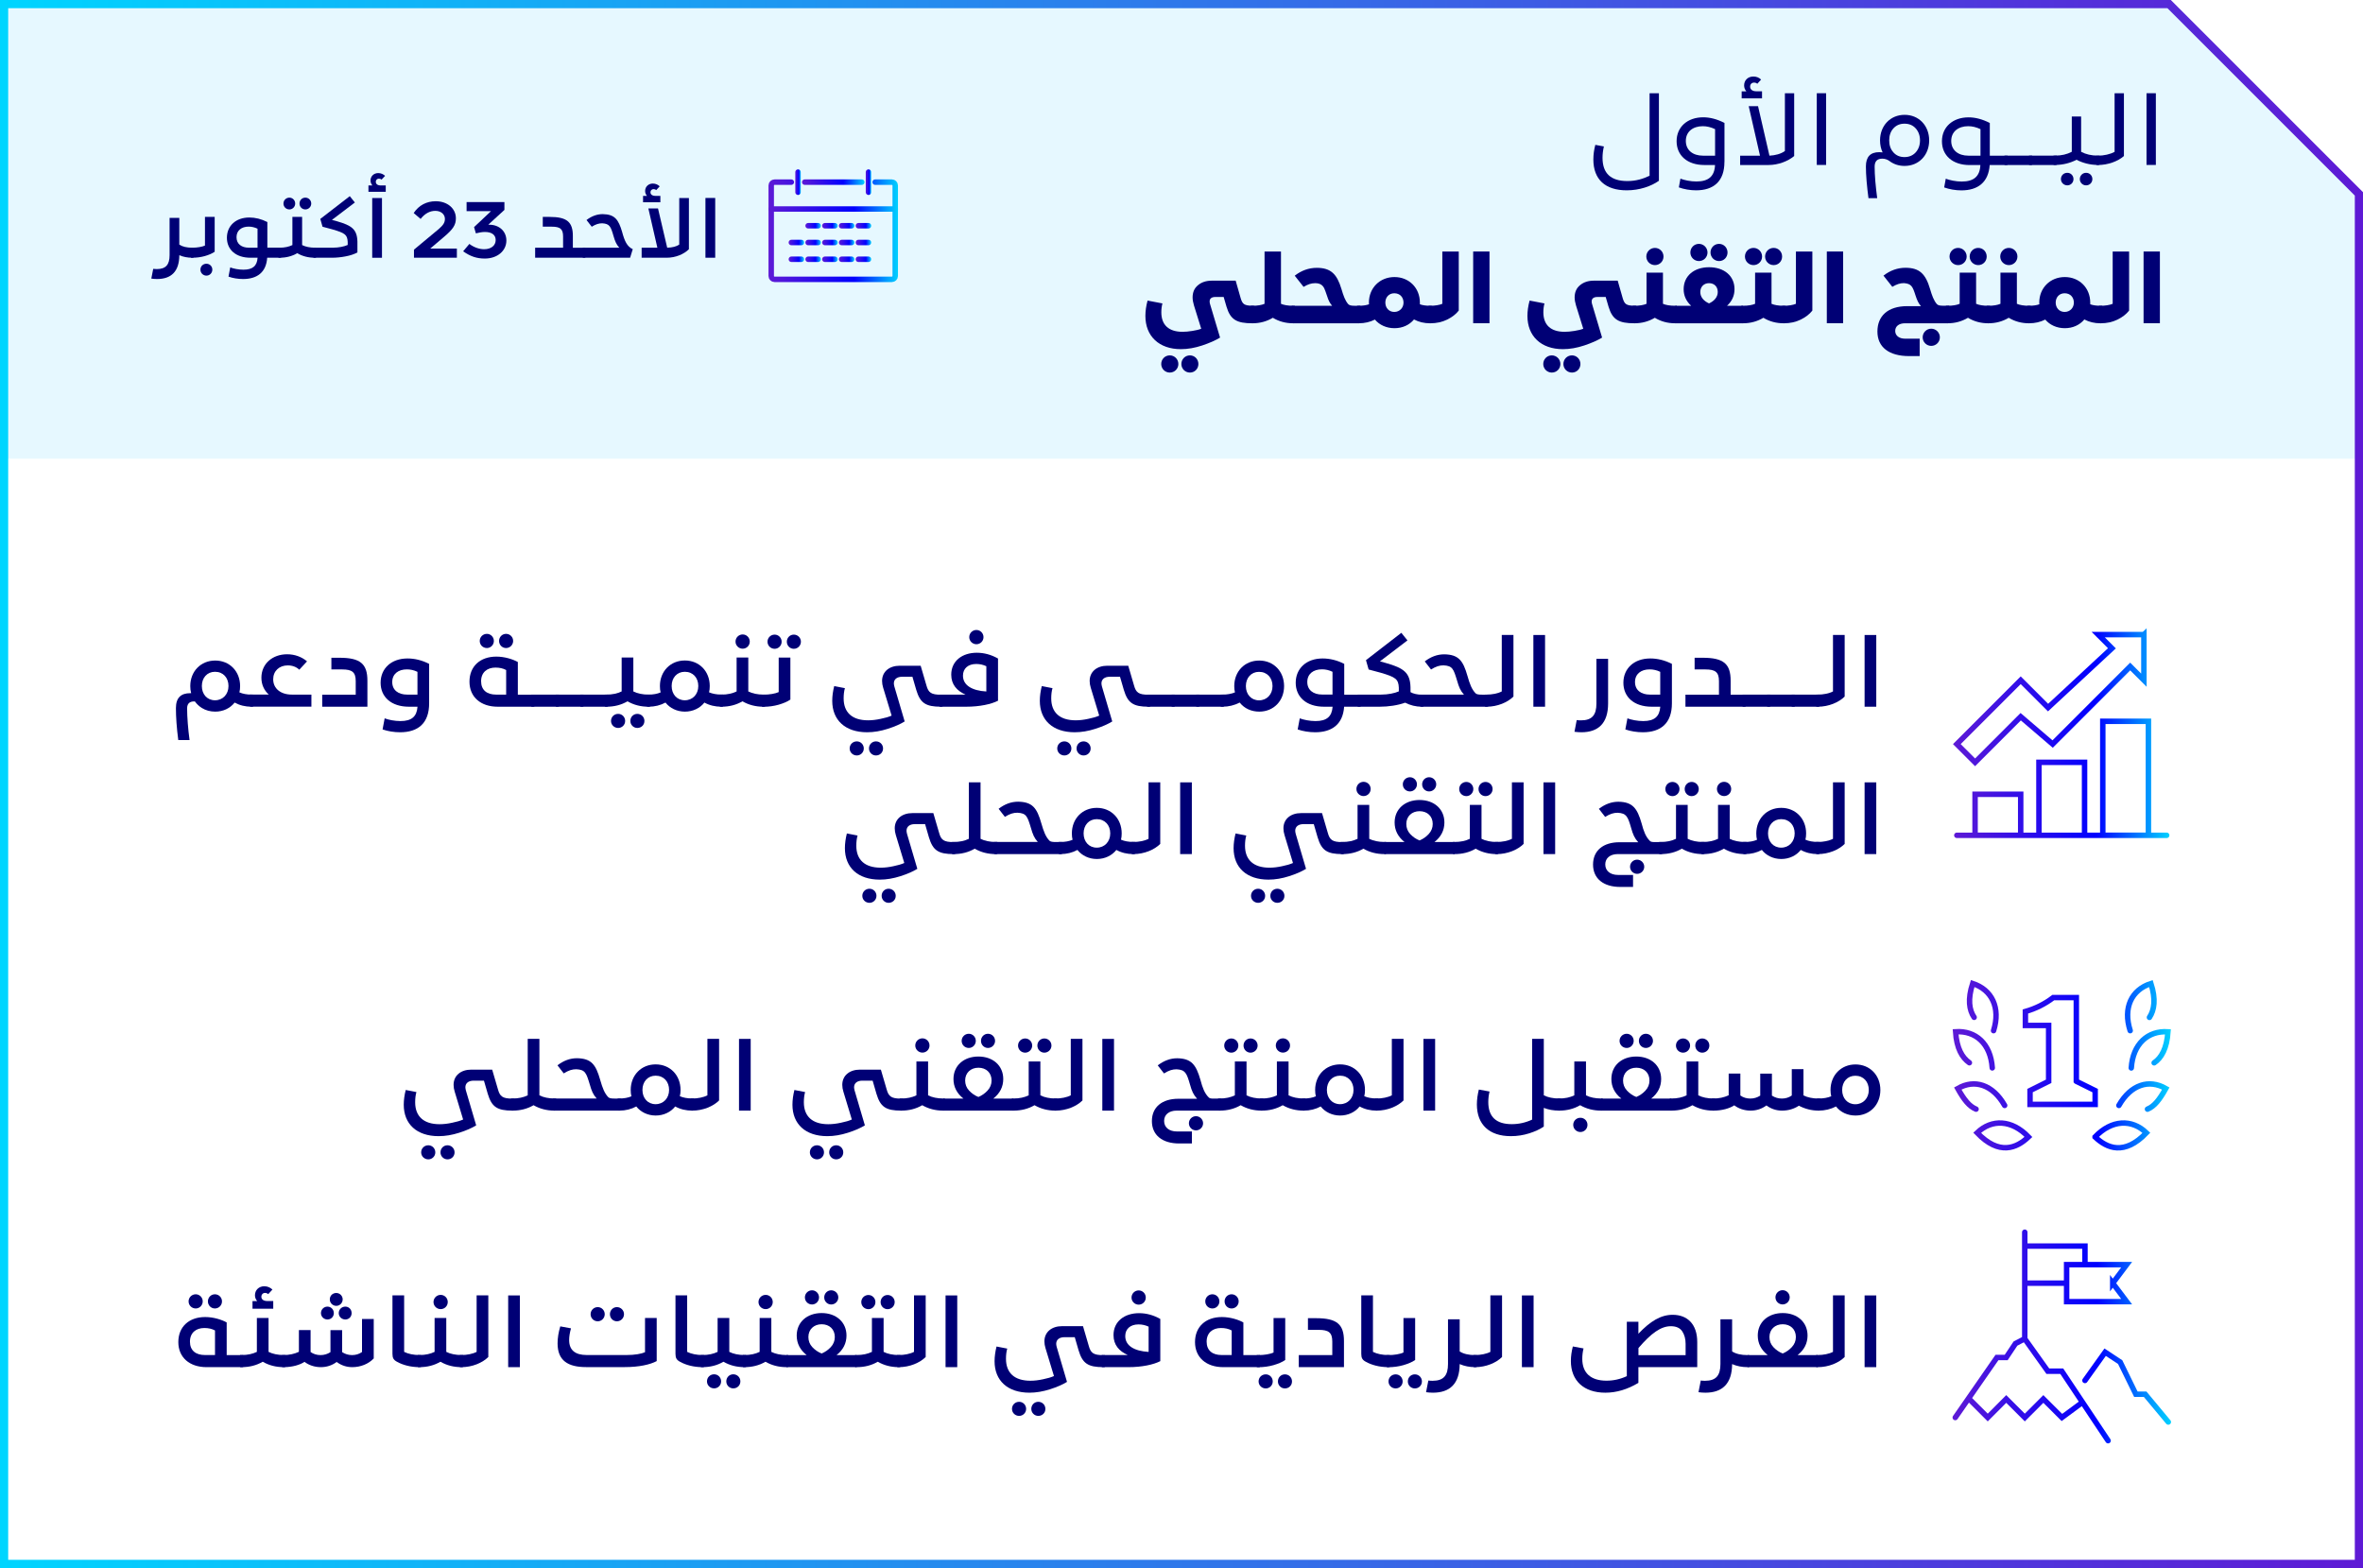 <?xml version="1.0" encoding="UTF-8"?><svg id="a" xmlns="http://www.w3.org/2000/svg" xmlns:xlink="http://www.w3.org/1999/xlink" viewBox="0 0 432.91 287.28"><defs><clipPath id="b"><rect x="-84.61" y="-2172" width="1025.19" height="2109.72" transform="translate(1545.13 -689.15) rotate(-90)" style="fill:none;"/></clipPath><radialGradient id="c" cx="-3572" cy="93.36" fx="-3572" fy="93.36" r="163.37" gradientTransform="translate(-362.84 -14431.29) rotate(-90) scale(3.87 3.5)" gradientUnits="userSpaceOnUse"><stop offset="0" stop-color="#00c8f9"/><stop offset=".09" stop-color="#00c0f3" stop-opacity=".96"/><stop offset=".23" stop-color="#00ade3" stop-opacity=".87"/><stop offset=".4" stop-color="#008ec9" stop-opacity=".71"/><stop offset=".61" stop-color="#0062a5" stop-opacity=".49"/><stop offset=".83" stop-color="#002b78" stop-opacity=".22"/><stop offset="1" stop-color="#005" stop-opacity="0"/></radialGradient><linearGradient id="e" x1="0" y1="143.64" x2="432.91" y2="143.64" gradientUnits="userSpaceOnUse"><stop offset="0" stop-color="#00d5ff"/><stop offset="1" stop-color="#5e1ad5"/></linearGradient><linearGradient id="f" x1="357.8" y1="4071.07" x2="397.45" y2="4071.07" gradientTransform="translate(0 4205.72) scale(1 -1)" gradientUnits="userSpaceOnUse"><stop offset="0" stop-color="#5e1ad5"/><stop offset=".66" stop-color="blue"/><stop offset="1" stop-color="#00d2ff"/></linearGradient><linearGradient id="g" x1="357.74" y1="4008.66" x2="397.71" y2="4008.66" gradientTransform="translate(0 4203.83) scale(1 -1)" gradientUnits="userSpaceOnUse"><stop offset="0" stop-color="#5e1ad5"/><stop offset=".66" stop-color="blue"/><stop offset="1" stop-color="#00d2ff"/></linearGradient><linearGradient id="h" x1="357.7" y1="3958.98" x2="397.74" y2="3958.98" xlink:href="#g"/><linearGradient id="i" x1="140.79" y1="42.28" x2="164.52" y2="42.28" gradientTransform="matrix(1, 0, 0, 1, 0, 0)" xlink:href="#f"/><linearGradient id="j" x1="140.79" y1="38.29" x2="164.52" y2="38.29" gradientTransform="matrix(1, 0, 0, 1, 0, 0)" xlink:href="#f"/><linearGradient id="k" x1="158.61" y1="33.37" x2="159.61" y2="33.37" gradientTransform="matrix(1, 0, 0, 1, 0, 0)" xlink:href="#f"/><linearGradient id="l" x1="146.93" y1="33.37" x2="158.38" y2="33.37" gradientTransform="matrix(1, 0, 0, 1, 0, 0)" xlink:href="#f"/><linearGradient id="m" x1="145.7" y1="33.37" x2="146.7" y2="33.37" gradientTransform="matrix(1, 0, 0, 1, 0, 0)" xlink:href="#f"/><linearGradient id="n" x1="147.55" y1="41.36" x2="150.39" y2="41.36" gradientTransform="matrix(1, 0, 0, 1, 0, 0)" xlink:href="#f"/><linearGradient id="o" x1="150.62" y1="41.36" x2="153.46" y2="41.36" gradientTransform="matrix(1, 0, 0, 1, 0, 0)" xlink:href="#f"/><linearGradient id="p" x1="153.69" y1="41.36" x2="156.53" y2="41.36" gradientTransform="matrix(1, 0, 0, 1, 0, 0)" xlink:href="#f"/><linearGradient id="q" x1="156.76" y1="41.36" x2="159.61" y2="41.36" gradientTransform="matrix(1, 0, 0, 1, 0, 0)" xlink:href="#f"/><linearGradient id="r" x1="144.48" y1="44.43" x2="147.32" y2="44.43" gradientTransform="matrix(1, 0, 0, 1, 0, 0)" xlink:href="#f"/><linearGradient id="s" x1="147.55" y1="44.43" x2="150.39" y2="44.43" gradientTransform="matrix(1, 0, 0, 1, 0, 0)" xlink:href="#f"/><linearGradient id="t" x1="150.62" y1="44.43" x2="153.46" y2="44.43" gradientTransform="matrix(1, 0, 0, 1, 0, 0)" xlink:href="#f"/><linearGradient id="u" x1="153.69" y1="44.43" x2="156.53" y2="44.43" gradientTransform="matrix(1, 0, 0, 1, 0, 0)" xlink:href="#f"/><linearGradient id="v" x1="156.76" y1="44.43" x2="159.61" y2="44.43" gradientTransform="matrix(1, 0, 0, 1, 0, 0)" xlink:href="#f"/><linearGradient id="w" x1="153.69" y1="47.5" x2="156.53" y2="47.5" gradientTransform="matrix(1, 0, 0, 1, 0, 0)" xlink:href="#f"/><linearGradient id="x" x1="156.76" y1="47.5" x2="159.61" y2="47.5" gradientTransform="matrix(1, 0, 0, 1, 0, 0)" xlink:href="#f"/><linearGradient id="y" x1="144.48" y1="47.5" x2="147.32" y2="47.5" gradientTransform="matrix(1, 0, 0, 1, 0, 0)" xlink:href="#f"/><linearGradient id="z" x1="147.55" y1="47.5" x2="150.39" y2="47.5" gradientTransform="matrix(1, 0, 0, 1, 0, 0)" xlink:href="#f"/><linearGradient id="aa" x1="150.62" y1="47.5" x2="153.46" y2="47.5" gradientTransform="matrix(1, 0, 0, 1, 0, 0)" xlink:href="#f"/></defs><g style="opacity:.5;"><g style="clip-path:url(#b);"><ellipse cx="-36.4" cy="-604.54" rx="571.23" ry="632.39" style="fill:url(#c);"/></g></g><g><g id="d"><path d="M397.39,.75l34.77,34.77v48.52H.75V.75H397.39Z" style="fill:#00bdff; opacity:.1;"/><path d="M.75,286.53H432.16V35.52c-13.58-13.58-21.19-21.19-34.77-34.77H.75V286.53Z" style="fill:none; stroke:url(#e); stroke-miterlimit:10; stroke-width:1.5px;"/></g><g><path d="M303.92,17.08v16.04c-1.42,1.01-3.57,1.75-5.89,1.75-3.94,0-6.12-2-6.12-5.65,0-.92,.13-1.82,.36-2.68l1.57,.29c-.16,.7-.25,1.39-.25,2.07,0,2.9,1.55,4.27,4.55,4.27,1.6,0,2.86-.4,4.07-.97v-15.11h1.71Z" style="fill:#000075;"/><path d="M315.92,29.67c0,3.55-1.98,5.2-5.2,5.2-1.06,0-2.23-.2-3.15-.54l.29-1.6c.7,.27,1.84,.52,2.92,.52,2.23,0,3.33-.95,3.42-3.02h-1.96c-3.13,0-5.08-1.76-5.08-4.36s1.98-4.38,4.88-4.38c1.24,0,2.54,.34,3.89,1.03v7.15Zm-1.71-1.15v-4.86c-.77-.36-1.51-.54-2.25-.54-1.8,0-3.11,.99-3.11,2.7s1.31,2.7,3.13,2.7h2.23Z" style="fill:#000075;"/><path d="M328.7,17.08v11.51c-1.15,.95-2.9,1.64-4.7,1.64h-5.2v-1.71h3.64l-2.07-9.07h1.71l2.09,9.07c1.06-.05,2.09-.32,2.83-.85v-10.59h1.71Zm-5.89-.34v1.28h-3.73v-1.28h.86c-.27-.31-.41-.68-.41-1.1,0-.92,.68-1.62,1.69-1.62,.56,0,1.03,.18,1.42,.56l-.7,.77c-.14-.14-.34-.22-.59-.22-.43,0-.72,.31-.72,.74,0,.5,.38,.86,1.19,.86h.99Z" style="fill:#000075;"/><path d="M332.84,17.08h1.71v13.14h-1.71v-13.14Z" style="fill:#000075;"/><path d="M348.93,30.4c-.99,0-1.87-.27-2.63-.79l-.14-.11c-.42-.29-.85-.43-1.33-.43-.92,0-1.39,.49-1.39,1.46,0,.74,.04,1.64,.13,2.72,.09,1.08,.22,2.11,.34,3.06h-1.6c-.13-.99-.25-2.02-.34-3.08-.09-1.06-.13-1.98-.13-2.74,0-1.75,.81-2.61,2.45-2.61,.14,0,.34,.02,.61,.04-.31-.65-.47-1.39-.47-2.2,0-2.7,1.89-4.68,4.5-4.68s4.5,1.98,4.5,4.68-1.89,4.68-4.5,4.68Zm2.03-6.88c-.52-.58-1.21-.86-2.05-.86s-1.51,.29-2.03,.86-.77,1.31-.77,2.2,.25,1.62,.77,2.2,1.19,.86,2.03,.86,1.53-.29,2.05-.86c.52-.58,.79-1.31,.79-2.2s-.27-1.62-.79-2.2Z" style="fill:#000075;"/><path d="M367.8,30.19s-.09,.04-.29,.04h-2.99c-.22,3.17-2.16,4.65-5.19,4.65-1.06,0-2.23-.2-3.15-.54l.29-1.6c.7,.27,1.84,.52,2.92,.52,2.23,0,3.33-.95,3.42-3.02h-1.96c-3.13,0-5.08-1.76-5.08-4.36s1.98-4.38,4.88-4.38c1.24,0,2.54,.34,3.89,1.03v6h3.26v1.67Zm-4.97-1.67v-4.86c-.77-.36-1.51-.54-2.25-.54-1.8,0-3.11,.99-3.11,2.7s1.31,2.7,3.13,2.7h2.23Z" style="fill:#000075;"/><path d="M372.3,30.19s-.09,.04-.29,.04h-4.5c-.2,0-.29-.02-.29-.04v-1.67h5.08v1.67Z" style="fill:#000075;"/><path d="M376.8,30.19s-.09,.04-.29,.04h-4.5c-.2,0-.29-.02-.29-.04v-1.67h5.08v1.67Z" style="fill:#000075;"/><path d="M384.63,28.51v1.67s-.09,.04-.29,.04h-.02c-1.44,0-2.81-.38-3.89-.95-1.1,.58-2.47,.95-3.91,.95h-.02c-.2,0-.29-.02-.29-.04v-1.67h.29c1.17,0,2.18-.23,3.06-.7v-6.46h1.71v6.46c.88,.47,1.89,.7,3.06,.7h.29Zm-5.89,3.15c.63,0,1.13,.5,1.13,1.15s-.5,1.15-1.13,1.15-1.17-.5-1.17-1.15,.5-1.15,1.17-1.15Zm3.44,0c.65,0,1.15,.5,1.15,1.15s-.5,1.15-1.15,1.15-1.15-.52-1.15-1.15,.5-1.15,1.15-1.15Z" style="fill:#000075;"/><path d="M389.11,28.59c-1.08,.95-2.9,1.64-4.75,1.64h-.02c-.2,0-.29-.02-.29-.04v-1.67h.29c1.08,0,2.25-.25,3.06-.7v-10.73h1.71v11.51Z" style="fill:#000075;"/><path d="M393.25,17.08h1.71v13.14h-1.71v-13.14Z" style="fill:#000075;"/><path d="M229.74,56.02v3.17s-.09,.04-.29,.04c-2.85,0-4.03-.63-4.75-3.04l-.52-1.78h-1.53c-.67,0-1.04,.29-1.04,.81,0,.16,.02,.31,.07,.47l1.84,6.16c-.81,.5-1.91,.99-3.26,1.44s-2.65,.68-3.92,.68c-3.98,0-6.5-2.36-6.5-6.09,0-.88,.13-1.82,.4-2.81l2.72,.52c-.13,.5-.2,1.04-.2,1.62,0,2.36,1.39,3.58,3.89,3.58,.52,0,1.12-.05,1.78-.16,.67-.11,1.22-.23,1.64-.4l-1.33-4.27c-.16-.54-.25-1.03-.25-1.46,0-.95,.32-1.71,.99-2.25,.67-.56,1.51-.83,2.54-.83h4.36l.92,3.22c.32,1.06,.63,1.37,2.18,1.37h.29Zm-15.43,9.09c.86,0,1.57,.7,1.57,1.58s-.7,1.57-1.57,1.57-1.57-.7-1.57-1.57,.68-1.58,1.57-1.58Zm3.69,0c.86,0,1.55,.7,1.55,1.58s-.68,1.57-1.55,1.57-1.57-.7-1.57-1.57,.68-1.58,1.57-1.58Z" style="fill:#000075;"/><path d="M237.21,56.02v3.17s-.09,.04-.29,.04h-.02c-1.37,0-2.61-.34-3.71-1.01-1.12,.67-2.36,1.01-3.73,1.01h-.02c-.2,0-.29-.02-.29-.04v-3.17h.29c.95,0,1.71-.13,2.23-.36v-9.58h3.01v9.58c.52,.23,1.28,.36,2.23,.36h.29Z" style="fill:#000075;"/><path d="M249.22,59.19s-.09,.04-.27,.04h-12.03c-.2,0-.29-.02-.29-.04v-3.17h7.42c-.43-.49-.67-.97-.94-1.84-.2-.59-.36-1.04-.5-1.35-.29-.59-.76-.95-1.67-.95-.7,0-1.31,.2-2.12,.68l-1.62-2.05c1.22-.95,2.57-1.44,4.05-1.44,2.58,0,3.69,1.17,4.5,3.85,.38,1.28,.68,2.14,1.24,2.79,.22,.23,.54,.31,1.17,.31h1.06v3.17Z" style="fill:#000075;"/><path d="M262.3,56.02v3.17s-.09,.04-.29,.04h-.02c-1.08,0-2.05-.23-2.94-.7-.86,1.03-2.12,1.6-3.58,1.6s-2.74-.58-3.58-1.58c-.88,.45-1.87,.68-2.95,.68h-.02c-.2,0-.29-.02-.29-.04v-3.17h.29c.76,0,1.39-.09,1.89-.27-.02-.05-.02-.16-.02-.31,0-2.68,2-4.68,4.68-4.68s4.66,2,4.66,4.68v.31c.49,.18,1.12,.27,1.87,.27h.29Zm-6.86-2.29c-1.01,0-1.64,.76-1.64,1.71s.65,1.71,1.64,1.71,1.69-.76,1.69-1.71-.63-1.71-1.69-1.71Z" style="fill:#000075;"/><path d="M267.25,46.08v10.82c-.5,.65-1.22,1.21-2.14,1.66-.92,.45-1.94,.67-3.08,.67h-.02c-.2,0-.29-.02-.29-.04v-3.17h.29c.85,0,1.71-.13,2.23-.36v-9.58h3.01Z" style="fill:#000075;"/><path d="M269.89,46.08h2.99v13.14h-2.99v-13.14Z" style="fill:#000075;"/><path d="M299.73,56.02v3.17s-.09,.04-.29,.04c-2.85,0-4.03-.63-4.75-3.04l-.52-1.78h-1.53c-.67,0-1.04,.29-1.04,.81,0,.16,.02,.31,.07,.47l1.84,6.16c-.81,.5-1.91,.99-3.26,1.44s-2.65,.68-3.92,.68c-3.98,0-6.5-2.36-6.5-6.09,0-.88,.13-1.82,.4-2.81l2.72,.52c-.13,.5-.2,1.04-.2,1.62,0,2.36,1.39,3.58,3.89,3.58,.52,0,1.12-.05,1.78-.16,.67-.11,1.22-.23,1.64-.4l-1.33-4.27c-.16-.54-.25-1.03-.25-1.46,0-.95,.32-1.71,.99-2.25,.67-.56,1.51-.83,2.54-.83h4.36l.92,3.22c.32,1.06,.63,1.37,2.18,1.37h.29Zm-15.43,9.09c.86,0,1.57,.7,1.57,1.58s-.7,1.57-1.57,1.57-1.57-.7-1.57-1.57,.68-1.58,1.57-1.58Zm3.69,0c.86,0,1.55,.7,1.55,1.58s-.68,1.57-1.55,1.57-1.57-.7-1.57-1.57,.68-1.58,1.57-1.58Z" style="fill:#000075;"/><path d="M307.19,56.02v3.17s-.09,.04-.29,.04h-.02c-1.37,0-2.61-.34-3.71-1.01-1.12,.67-2.36,1.01-3.73,1.01h-.02c-.2,0-.29-.02-.29-.04v-3.17h.29c.95,0,1.71-.13,2.23-.36v-5.71h3.01v5.71c.52,.23,1.28,.36,2.23,.36h.29Zm-4-10.6c.86,0,1.57,.7,1.57,1.58s-.7,1.57-1.57,1.57-1.58-.7-1.58-1.57,.7-1.58,1.58-1.58Z" style="fill:#000075;"/><path d="M319.32,56.02v3.21h-12.42v-3.21h2.92c-.92-.85-1.37-1.87-1.37-3.04,0-2.43,1.91-4.02,4.66-4.02s4.66,1.58,4.66,4.02c0,1.17-.45,2.2-1.37,3.04h2.92Zm-8.07-11.34c.86,0,1.57,.7,1.57,1.58s-.7,1.57-1.57,1.57-1.57-.7-1.57-1.57,.68-1.58,1.57-1.58Zm1.85,10.91c.95-.43,1.6-1.17,1.6-2.09,0-.99-.65-1.62-1.6-1.62s-1.6,.67-1.6,1.62,.65,1.66,1.6,2.09Zm1.84-10.91c.86,0,1.55,.7,1.55,1.58s-.68,1.57-1.55,1.57-1.57-.7-1.57-1.57,.68-1.58,1.57-1.58Z" style="fill:#000075;"/><path d="M327.08,56.02v3.17s-.09,.04-.29,.04h-.02c-1.37,0-2.61-.34-3.71-1.01-1.12,.67-2.36,1.01-3.73,1.01h-.02c-.2,0-.29-.02-.29-.04v-3.17h.29c.95,0,1.71-.13,2.23-.36v-5.71h3.01v5.71c.52,.23,1.28,.36,2.23,.36h.29Zm-5.83-10.6c.86,0,1.57,.7,1.57,1.58s-.7,1.57-1.57,1.57-1.57-.7-1.57-1.57,.68-1.58,1.57-1.58Zm3.69,0c.87,0,1.55,.7,1.55,1.58s-.68,1.57-1.55,1.57-1.57-.7-1.57-1.57,.68-1.58,1.57-1.58Z" style="fill:#000075;"/><path d="M332.03,46.08v10.82c-.5,.65-1.22,1.21-2.14,1.66-.92,.45-1.94,.67-3.08,.67h-.02c-.2,0-.29-.02-.29-.04v-3.17h.29c.85,0,1.71-.13,2.23-.36v-9.58h3.01Z" style="fill:#000075;"/><path d="M334.68,46.08h2.99v13.14h-2.99v-13.14Z" style="fill:#000075;"/><path d="M357.09,59.19s-.09,.04-.29,.04h-7.81c-1.06,0-1.78,.52-1.78,1.4s.74,1.42,1.8,1.42h2.68v3.19h-1.94c-3.69,0-5.8-1.64-5.8-4.5s1.93-4.65,5.46-4.65h2.52c-.45-.5-.7-1.04-.99-1.93-.54-1.69-.76-2.18-2.14-2.29-.7,0-1.31,.2-2.12,.68l-1.62-2.05c1.22-.95,2.57-1.44,4.03-1.44,2.57,0,3.69,1.13,4.5,3.87,.36,1.22,.68,2.12,1.24,2.77,.2,.23,.54,.31,1.1,.31h1.17v3.17Zm-3.28,1.03c.86,0,1.58,.7,1.58,1.58s-.72,1.57-1.58,1.57-1.57-.7-1.57-1.57,.7-1.58,1.57-1.58Z" style="fill:#000075;"/><path d="M364.56,56.02v3.17s-.09,.04-.29,.04h-.02c-1.37,0-2.61-.34-3.71-1.01-1.12,.67-2.36,1.01-3.73,1.01h-.02c-.2,0-.29-.02-.29-.04v-3.17h.29c.95,0,1.71-.13,2.23-.36v-5.71h3.01v5.71c.52,.23,1.28,.36,2.23,.36h.29Zm-5.83-10.6c.86,0,1.57,.7,1.57,1.58s-.7,1.57-1.57,1.57-1.57-.7-1.57-1.57,.68-1.58,1.57-1.58Zm3.69,0c.87,0,1.55,.7,1.55,1.58s-.68,1.57-1.55,1.57-1.57-.7-1.57-1.57,.68-1.58,1.57-1.58Z" style="fill:#000075;"/><path d="M372.03,56.02v3.17s-.09,.04-.29,.04h-.02c-1.37,0-2.61-.34-3.71-1.01-1.12,.67-2.36,1.01-3.73,1.01h-.02c-.2,0-.29-.02-.29-.04v-3.17h.29c.95,0,1.71-.13,2.23-.36v-5.71h3.01v5.71c.52,.23,1.28,.36,2.23,.36h.29Zm-4-10.6c.86,0,1.57,.7,1.57,1.58s-.7,1.57-1.57,1.57-1.58-.7-1.58-1.57,.7-1.58,1.58-1.58Z" style="fill:#000075;"/><path d="M385.11,56.02v3.17s-.09,.04-.29,.04h-.02c-1.08,0-2.05-.23-2.94-.7-.86,1.03-2.12,1.6-3.58,1.6s-2.74-.58-3.58-1.58c-.88,.45-1.87,.68-2.95,.68h-.02c-.2,0-.29-.02-.29-.04v-3.17h.29c.76,0,1.39-.09,1.89-.27-.02-.05-.02-.16-.02-.31,0-2.68,2-4.68,4.68-4.68s4.66,2,4.66,4.68v.31c.49,.18,1.12,.27,1.87,.27h.29Zm-6.86-2.29c-1.01,0-1.64,.76-1.64,1.71s.65,1.71,1.64,1.71,1.69-.76,1.69-1.71-.63-1.71-1.69-1.71Z" style="fill:#000075;"/><path d="M390.06,46.08v10.82c-.5,.65-1.22,1.21-2.14,1.66-.92,.45-1.94,.67-3.08,.67h-.02c-.2,0-.29-.02-.29-.04v-3.17h.29c.85,0,1.71-.13,2.23-.36v-9.58h3.01Z" style="fill:#000075;"/><path d="M392.71,46.08h2.99v13.14h-2.99v-13.14Z" style="fill:#000075;"/></g><g><path d="M35.45,45.38v1.81s-.07,.03-.24,.03h-.02c-.82,0-1.6-.15-2.34-.46-.01,3.01-1.51,4.36-4.08,4.36-.38,0-.74-.03-1.05-.08l.35-1.78c.22,.03,.43,.04,.64,.04,1.7,0,2.36-.83,2.36-2.56v-6.82h1.78v4.9c.58,.38,1.37,.56,2.36,.56h.24Z" style="fill:#000075;"/><path d="M39.32,46.13c-.45,.31-1.05,.57-1.78,.78-.74,.21-1.52,.31-2.31,.31h-.01c-.17,0-.24-.02-.24-.03v-1.81h.24c.92,0,1.8-.15,2.33-.39v-5.26h1.78v6.4Zm-1.5,2.19c.6,0,1.08,.47,1.08,1.08s-.48,1.1-1.08,1.1-1.1-.48-1.1-1.1,.48-1.08,1.1-1.08Z" style="fill:#000075;"/><path d="M51.48,47.19s-.08,.03-.24,.03h-2.29c-.18,2.69-1.86,3.9-4.42,3.9-.88,0-1.88-.15-2.67-.44l.32-1.69c.58,.23,1.53,.42,2.42,.42,1.72,0,2.49-.71,2.59-2.19h-1.3c-2.71,0-4.32-1.5-4.32-3.66s1.61-3.71,4.11-3.71c1.09,0,2.2,.27,3.3,.83v4.69h2.52v1.81Zm-4.3-1.81v-3.48c-.53-.25-1.07-.38-1.62-.38-1.3,0-2.23,.69-2.23,1.94s.93,1.92,2.26,1.92h1.59Z" style="fill:#000075;"/><path d="M57.9,45.38v1.81s-.08,.03-.24,.03h-.02c-1.15,0-2.22-.27-3.19-.83-.96,.56-2.03,.83-3.2,.83h-.01c-.17,0-.24-.02-.24-.03v-1.81h.24c.92,0,1.68-.17,2.33-.48v-5.17h1.78v5.17c.6,.31,1.46,.48,2.31,.48h.24Zm-4.88-9.17c.58,0,1.06,.48,1.06,1.08s-.48,1.08-1.06,1.08c-.62,0-1.09-.48-1.09-1.08s.48-1.08,1.09-1.08Zm2.92,0c.6,0,1.08,.48,1.08,1.08s-.48,1.08-1.08,1.08-1.07-.48-1.07-1.08,.46-1.08,1.07-1.08Z" style="fill:#000075;"/><path d="M65.49,46.25c-.58,.31-1.31,.56-2.16,.72-.86,.17-1.7,.25-2.54,.25h-3.13c-.17,0-.24-.02-.24-.03v-1.81h3.57c1.06,0,2.07-.21,2.71-.5v-.57c-.08-1.32-.48-1.6-2.78-2.28l-1.83-.49-.41-1.43,5.4-4.17,.93,1.16-4.2,3.19,.93,.25c2.67,.77,3.67,1.44,3.74,3.71v1.99Z" style="fill:#000075;"/><path d="M70.67,33.97v1.17h-3.17v-1.17h.72c-.22-.26-.34-.56-.34-.9,0-.76,.58-1.36,1.42-1.36,.52,0,.96,.23,1.25,.51l-.65,.69c-.13-.12-.3-.18-.48-.18-.34,0-.57,.25-.57,.57,0,.41,.3,.68,.95,.68h.87Zm-2.48,2.31h1.79v10.95h-1.79v-10.95Z" style="fill:#000075;"/><path d="M83.7,45.54v1.68h-7.86v-1.48l4.53-3.77c.85-.73,1.14-1.21,1.14-1.87,0-.84-.73-1.47-1.75-1.47s-1.93,.5-2.7,1.48l-1.27-1.08c.95-1.43,2.37-2.16,4.04-2.16,2.14,0,3.69,1.33,3.69,3.12,0,1.23-.5,2.01-2.33,3.54l-2.37,2.01h4.89Z" style="fill:#000075;"/><path d="M88.82,47.37c-1.48,0-2.65-.39-3.97-1.33l1.14-1.35c.79,.61,1.79,.97,2.7,.97,1.28,0,2.12-.67,2.12-1.68,0-.95-.72-1.48-1.98-1.48-.45,0-1,.09-1.65,.25l-.33-1.14,3.1-2.92h-4.47v-1.67h6.93v1.44l-2.96,2.71h.17c1.83,0,3.15,1.19,3.15,2.9,0,1.89-1.65,3.3-3.95,3.3Z" style="fill:#000075;"/><path d="M107.24,47.19s-.08,.03-.24,.03h-8.96v-1.84h5.12v-2.07c0-1.38-.57-1.78-2.07-1.78h-1.65v-1.79h1.25c3.18,0,4.26,.93,4.26,3.5v2.15h2.29v1.81Z" style="fill:#000075;"/><path d="M115.44,47.22h-8.44c-.17,0-.24-.02-.24-.03v-1.81h6.69c-.53-.6-.77-1.16-1.05-2.13-.51-1.79-.73-2.25-2.07-2.34-.62,0-1.19,.17-1.92,.63l-.96-1.23c.94-.72,1.93-1.08,2.98-1.08,2.19,.04,2.88,.98,3.55,3.28,.44,1.64,.9,2.67,1.94,3.14l-.48,1.57Z" style="fill:#000075;"/><path d="M126.21,36.27v9.39c-.9,.9-2.43,1.56-4.06,1.56h-4.6v-1.84h2.88l-1.65-7.19h1.77l1.68,7.19c.95-.02,1.68-.21,2.21-.57v-8.53h1.78Zm-5.23-.38v1.17h-3.17v-1.17h.72c-.22-.25-.34-.55-.34-.9,0-.76,.58-1.36,1.42-1.36,.53,0,.96,.23,1.25,.51l-.64,.69c-.13-.12-.3-.18-.48-.18-.34,0-.57,.25-.57,.57,0,.4,.3,.67,.94,.67h.87Z" style="fill:#000075;"/><path d="M129.24,36.27h1.79v10.95h-1.79v-10.95Z" style="fill:#000075;"/></g><g><path d="M46.38,127.26v2.18s-.09,.04-.29,.04h-.02c-1.13,0-2.16-.25-3.08-.76-.85,1.06-2.11,1.66-3.56,1.66-.92,0-1.75-.23-2.47-.68-.5-.32-.92-.72-1.26-1.19h-.14c-.85,0-1.28,.43-1.28,1.28,0,1.58,.18,3.83,.45,5.8h-2.07c-.29-2.25-.43-4.2-.43-5.85,0-1.94,.95-2.74,2.63-2.74h.16c-.11-.4-.16-.83-.16-1.3,0-2.7,1.93-4.68,4.57-4.68s4.56,1.98,4.56,4.68c0,.41-.04,.81-.13,1.15,.61,.27,1.35,.41,2.23,.41h.29Zm-6.99-4.18c-1.44,0-2.41,1.1-2.41,2.61s.97,2.61,2.41,2.61,2.47-1.1,2.47-2.61-.97-2.61-2.47-2.61Z" style="fill:#000075;"/><path d="M57.05,127.26v2.21h-10.96c-.2,0-.29-.02-.29-.04v-2.18h3.44c-.86-.77-1.35-1.84-1.35-3.08,0-2.56,2.03-4.3,4.72-4.3,1.42,0,2.68,.49,3.64,1.3l-1.42,1.53c-.5-.49-1.24-.79-2.11-.79-1.57,0-2.67,1.03-2.67,2.54,0,1.67,1.33,2.81,3.42,2.81h3.58Z" style="fill:#000075;"/><path d="M67.31,129.48h-8.28v-2.21h6.14v-2.48c0-1.66-.68-2.14-2.48-2.14h-1.98v-2.14h1.49c3.82,0,5.11,1.12,5.11,4.2v4.79Z" style="fill:#000075;"/><path d="M78.62,128.85c0,3.67-2.03,5.31-5.33,5.31-1.06,0-2.25-.18-3.2-.52l.38-2.03c.7,.27,1.84,.5,2.9,.5,2.07,0,2.99-.85,3.12-2.63h-1.57c-3.26,0-5.19-1.8-5.19-4.39s1.93-4.45,4.93-4.45c1.31,0,2.65,.32,3.96,.99v7.22Zm-2.14-1.58v-4.18c-.63-.31-1.28-.45-1.94-.45-1.57,0-2.68,.83-2.68,2.32s1.12,2.3,2.72,2.3h1.91Z" style="fill:#000075;"/><path d="M97.9,129.44s-.09,.04-.29,.04h-6.43c-3.11,0-5.17-1.78-5.17-4.59s1.96-4.59,4.92-4.59c1.51,0,3.01,.47,3.94,.99v5.98h3.03v2.18Zm-8.7-13.31c.7,0,1.28,.58,1.28,1.3s-.58,1.3-1.28,1.3c-.74,0-1.31-.58-1.31-1.3s.58-1.3,1.31-1.3Zm3.53,11.13v-4.5c-.56-.31-1.22-.45-1.96-.45-1.51,0-2.63,.86-2.63,2.5s1.08,2.45,2.74,2.45h1.85Zm-.02-11.13c.72,0,1.3,.58,1.3,1.3s-.58,1.3-1.3,1.3-1.28-.58-1.28-1.3,.56-1.3,1.28-1.3Z" style="fill:#000075;"/><path d="M102.39,129.44s-.09,.04-.29,.04h-4.5c-.2,0-.29-.02-.29-.04v-2.18h5.08v2.18Z" style="fill:#000075;"/><path d="M106.89,129.44s-.09,.04-.29,.04h-4.5c-.2,0-.29-.02-.29-.04v-2.18h5.08v2.18Z" style="fill:#000075;"/><path d="M111.39,129.44s-.09,.04-.29,.04h-4.5c-.2,0-.29-.02-.29-.04v-2.18h5.08v2.18Z" style="fill:#000075;"/><path d="M119.1,127.26v2.18s-.09,.04-.29,.04h-.02c-1.39,0-2.67-.32-3.83-.99-1.15,.67-2.43,.99-3.84,.99h-.02c-.2,0-.29-.02-.29-.04v-2.18h.29c1.1,0,2.02-.2,2.79-.58v-6.21h2.14v6.21c.72,.38,1.75,.58,2.77,.58h.29Zm-5.85,3.53c.72,0,1.28,.58,1.28,1.3s-.58,1.28-1.28,1.28c-.74,0-1.31-.58-1.31-1.28,0-.74,.58-1.3,1.31-1.3Zm3.51,0c.72,0,1.3,.56,1.3,1.3s-.58,1.28-1.3,1.28-1.28-.58-1.28-1.28c0-.74,.56-1.3,1.28-1.3Z" style="fill:#000075;"/><path d="M132.46,127.26v2.18s-.09,.04-.29,.04h-.02c-1.13,0-2.18-.25-3.1-.76-.81,1.03-2.11,1.66-3.57,1.66s-2.75-.63-3.56-1.66c-.92,.5-1.96,.76-3.1,.76h-.02c-.2,0-.29-.02-.29-.04v-2.18h.29c.86,0,1.6-.13,2.23-.4-.09-.34-.13-.74-.13-1.17,0-2.7,1.93-4.68,4.57-4.68s4.56,1.98,4.56,4.68c0,.43-.04,.81-.13,1.15,.61,.27,1.37,.41,2.25,.41h.29Zm-7-4.18c-1.44,0-2.41,1.1-2.41,2.61s.97,2.61,2.41,2.61,2.47-1.1,2.47-2.61-.97-2.61-2.47-2.61Z" style="fill:#000075;"/><path d="M140.16,127.26v2.18s-.09,.04-.29,.04h-.02c-1.39,0-2.67-.32-3.83-.99-1.15,.67-2.43,.99-3.84,.99h-.02c-.2,0-.29-.02-.29-.04v-2.18h.29c1.1,0,2.02-.2,2.79-.58v-6.21h2.14v6.21c.72,.38,1.75,.58,2.77,.58h.29Zm-4.1-11.02c.72,0,1.3,.58,1.3,1.31s-.58,1.3-1.3,1.3-1.31-.58-1.31-1.3,.58-1.31,1.31-1.31Z" style="fill:#000075;"/><path d="M144.8,128.17c-.54,.38-1.26,.68-2.14,.94-.88,.25-1.82,.38-2.77,.38h-.02c-.2,0-.29-.02-.29-.04v-2.18h.29c1.1,0,2.16-.18,2.79-.47v-6.32h2.14v7.69Zm-2.88-11.9c.7,0,1.28,.58,1.28,1.3s-.58,1.3-1.28,1.3c-.74,0-1.31-.58-1.31-1.3s.58-1.3,1.31-1.3Zm3.51,0c.72,0,1.3,.58,1.3,1.3s-.58,1.3-1.3,1.3-1.28-.58-1.28-1.3,.56-1.3,1.28-1.3Z" style="fill:#000075;"/><path d="M172.69,127.26v2.18s-.09,.04-.29,.04c-2.83,0-3.82-.68-4.54-3.08l-.7-2.41h-1.87c-.95,0-1.53,.45-1.53,1.22,0,.16,.04,.34,.09,.56l1.89,6.41c-.79,.49-1.82,.94-3.1,1.35s-2.54,.63-3.78,.63c-4.02,0-6.39-2.23-6.39-5.76,0-.88,.13-1.78,.36-2.7l1.96,.38c-.16,.56-.23,1.19-.23,1.87,0,2.59,1.57,4.02,4.47,4.02,.74,0,1.51-.09,2.32-.27,.81-.16,1.48-.36,2-.59l-1.55-5.11c-.13-.41-.2-.83-.2-1.24,0-1.73,1.35-2.79,3.24-2.79h3.83l1.06,3.62c.36,1.31,.86,1.69,2.67,1.69h.29Zm-15.72,8.57c.72,0,1.28,.58,1.28,1.3s-.58,1.28-1.28,1.28c-.74,0-1.31-.58-1.31-1.28,0-.74,.58-1.3,1.31-1.3Zm3.51,0c.72,0,1.3,.56,1.3,1.3s-.58,1.28-1.3,1.28-1.28-.58-1.28-1.28c0-.74,.56-1.3,1.28-1.3Z" style="fill:#000075;"/><path d="M182.84,128.38c-1.22,.63-3.33,1.1-5.85,1.1h-4.59c-.2,0-.29-.02-.29-.04v-2.18h4.77c-1.58-.7-2.61-1.85-2.61-3.65,0-2.52,2.02-4.02,4.68-4.02,1.35,0,2.65,.36,3.89,1.06v7.72Zm-2.14-1.69v-4.63c-.58-.27-1.19-.41-1.85-.41-1.5,0-2.43,.83-2.43,2.14,0,1.75,1.64,2.75,4.29,2.9Zm-1.82-11.27c.72,0,1.3,.58,1.3,1.31s-.58,1.3-1.3,1.3-1.31-.58-1.31-1.3,.58-1.31,1.31-1.31Z" style="fill:#000075;"/><path d="M210.72,127.26v2.18s-.09,.04-.29,.04c-2.83,0-3.82-.68-4.54-3.08l-.7-2.41h-1.87c-.95,0-1.53,.45-1.53,1.22,0,.16,.04,.34,.09,.56l1.89,6.41c-.79,.49-1.82,.94-3.1,1.35-1.28,.41-2.54,.63-3.78,.63-4.02,0-6.39-2.23-6.39-5.76,0-.88,.13-1.78,.36-2.7l1.96,.38c-.16,.56-.23,1.19-.23,1.87,0,2.59,1.57,4.02,4.47,4.02,.74,0,1.51-.09,2.32-.27,.81-.16,1.48-.36,2-.59l-1.55-5.11c-.13-.41-.2-.83-.2-1.24,0-1.73,1.35-2.79,3.24-2.79h3.83l1.06,3.62c.36,1.31,.86,1.69,2.67,1.69h.29Zm-15.72,8.57c.72,0,1.28,.58,1.28,1.3s-.58,1.28-1.28,1.28c-.74,0-1.31-.58-1.31-1.28,0-.74,.58-1.3,1.31-1.3Zm3.51,0c.72,0,1.3,.56,1.3,1.3s-.58,1.28-1.3,1.28-1.28-.58-1.28-1.28c0-.74,.56-1.3,1.28-1.3Z" style="fill:#000075;"/><path d="M215.22,129.44s-.09,.04-.29,.04h-4.5c-.2,0-.29-.02-.29-.04v-2.18h5.08v2.18Z" style="fill:#000075;"/><path d="M219.72,129.44s-.09,.04-.29,.04h-4.5c-.2,0-.29-.02-.29-.04v-2.18h5.08v2.18Z" style="fill:#000075;"/><path d="M224.22,129.44s-.09,.04-.29,.04h-4.5c-.2,0-.29-.02-.29-.04v-2.18h5.08v2.18Z" style="fill:#000075;"/><path d="M230.7,130.38c-1.46,0-2.74-.59-3.58-1.66-.97,.5-2.03,.76-3.17,.76h-.02c-.2,0-.29-.02-.29-.04v-2.18h.29c.92,0,1.69-.14,2.32-.41-.09-.34-.13-.72-.13-1.15,0-2.7,1.93-4.68,4.57-4.68s4.56,1.98,4.56,4.68-1.91,4.68-4.56,4.68Zm-.04-7.29c-1.44,0-2.41,1.1-2.41,2.61s.97,2.61,2.41,2.61,2.47-1.1,2.47-2.61-.97-2.61-2.47-2.61Z" style="fill:#000075;"/><path d="M249.29,129.44s-.09,.04-.29,.04h-2.75c-.22,3.22-2.23,4.68-5.31,4.68-1.06,0-2.25-.18-3.2-.52l.38-2.03c.7,.27,1.84,.5,2.9,.5,2.07,0,2.99-.85,3.12-2.63h-1.57c-3.26,0-5.19-1.8-5.19-4.39s1.93-4.45,4.93-4.45c1.31,0,2.65,.32,3.96,.99v5.64h3.02v2.18Zm-5.17-2.18v-4.18c-.63-.31-1.28-.45-1.94-.45-1.57,0-2.68,.83-2.68,2.32s1.12,2.3,2.72,2.3h1.91Z" style="fill:#000075;"/><path d="M260.78,127.26v2.18s-.09,.04-.29,.04h-.02c-1.06,0-2.09-.25-3.04-.74-1.35,.49-3.08,.74-4.66,.74h-3.76c-.2,0-.29-.02-.29-.04v-2.18h4.29c1.28,0,2.49-.25,3.26-.59v-.68c-.07-1.57-.59-1.94-3.33-2.74l-2.2-.59-.49-1.71,6.48-5.01,1.12,1.39-5.04,3.84,1.12,.31c3.21,.92,4.41,1.73,4.48,4.45v.88c.49,.29,1.3,.47,2.09,.47h.29Z" style="fill:#000075;"/><path d="M272.64,129.44s-.09,.04-.29,.04h-11.87c-.2,0-.29-.02-.29-.04v-2.18h8.01c-.65-.72-.92-1.37-1.26-2.57-.65-2.14-.83-2.7-2.48-2.79-.74,0-1.4,.2-2.29,.76l-1.15-1.48c1.12-.86,2.3-1.3,3.58-1.3,2.61,.05,3.44,1.13,4.25,3.98,.41,1.46,.79,2.47,1.51,3.19,.2,.16,.52,.22,1.12,.22h1.15v2.18Z" style="fill:#000075;"/><path d="M277.28,127.61c-1.08,1.08-2.95,1.87-4.92,1.87h-.02c-.2,0-.29-.02-.29-.04v-2.18h.29c1.01,0,2.07-.2,2.79-.58v-10.35h2.14v11.27Z" style="fill:#000075;"/><path d="M280.92,116.34h2.14v13.14h-2.14v-13.14Z" style="fill:#000075;"/><path d="M288.87,131.93c.27,.04,.52,.05,.77,.05,2.04,0,2.83-.99,2.83-3.08v-8.19h2.14v8.17c0,3.66-1.82,5.28-4.9,5.28-.45,0-.88-.04-1.26-.09l.41-2.14Z" style="fill:#000075;"/><path d="M306.3,128.85c0,3.67-2.04,5.31-5.33,5.31-1.06,0-2.25-.18-3.2-.52l.38-2.03c.7,.27,1.84,.5,2.9,.5,2.07,0,2.99-.85,3.12-2.63h-1.57c-3.26,0-5.19-1.8-5.19-4.39s1.93-4.45,4.93-4.45c1.31,0,2.65,.32,3.96,.99v7.22Zm-2.14-1.58v-4.18c-.63-.31-1.28-.45-1.94-.45-1.57,0-2.68,.83-2.68,2.32s1.12,2.3,2.72,2.3h1.91Z" style="fill:#000075;"/><path d="M319.82,129.44s-.09,.04-.29,.04h-10.75v-2.21h6.14v-2.48c0-1.66-.68-2.14-2.48-2.14h-1.98v-2.14h1.49c3.82,0,5.11,1.12,5.11,4.2v2.57h2.75v2.18Z" style="fill:#000075;"/><path d="M324.32,129.44s-.09,.04-.29,.04h-4.5c-.2,0-.29-.02-.29-.04v-2.18h5.08v2.18Z" style="fill:#000075;"/><path d="M328.82,129.44s-.09,.04-.29,.04h-4.5c-.2,0-.29-.02-.29-.04v-2.18h5.08v2.18Z" style="fill:#000075;"/><path d="M333.32,129.44s-.09,.04-.29,.04h-4.5c-.2,0-.29-.02-.29-.04v-2.18h5.08v2.18Z" style="fill:#000075;"/><path d="M337.96,127.61c-1.08,1.08-2.95,1.87-4.92,1.87h-.02c-.2,0-.29-.02-.29-.04v-2.18h.29c1.01,0,2.07-.2,2.79-.58v-10.35h2.14v11.27Z" style="fill:#000075;"/><path d="M341.6,116.34h2.14v13.14h-2.14v-13.14Z" style="fill:#000075;"/><path d="M175.01,154.26v2.18s-.09,.04-.29,.04c-2.83,0-3.82-.68-4.54-3.08l-.7-2.41h-1.87c-.95,0-1.53,.45-1.53,1.22,0,.16,.04,.34,.09,.56l1.89,6.41c-.79,.49-1.82,.94-3.1,1.35s-2.54,.63-3.78,.63c-4.02,0-6.39-2.23-6.39-5.76,0-.88,.13-1.78,.36-2.7l1.96,.38c-.16,.56-.23,1.19-.23,1.87,0,2.59,1.57,4.02,4.47,4.02,.74,0,1.51-.09,2.32-.27,.81-.16,1.48-.36,2-.59l-1.55-5.11c-.13-.41-.2-.83-.2-1.24,0-1.73,1.35-2.79,3.24-2.79h3.83l1.06,3.62c.36,1.31,.86,1.69,2.67,1.69h.29Zm-15.72,8.57c.72,0,1.28,.58,1.28,1.3s-.58,1.28-1.28,1.28c-.74,0-1.31-.58-1.31-1.28,0-.74,.58-1.3,1.31-1.3Zm3.51,0c.72,0,1.3,.56,1.3,1.3s-.58,1.28-1.3,1.28-1.28-.58-1.28-1.28c0-.74,.56-1.3,1.28-1.3Z" style="fill:#000075;"/><path d="M182.71,154.26v2.18s-.09,.04-.29,.04h-.02c-1.39,0-2.67-.32-3.83-.99-1.15,.67-2.43,.99-3.84,.99h-.02c-.2,0-.29-.02-.29-.04v-2.18h.29c1.1,0,2.02-.2,2.79-.58v-10.35h2.14v10.35c.72,.38,1.75,.58,2.77,.58h.29Z" style="fill:#000075;"/><path d="M194.57,156.44s-.09,.04-.29,.04h-11.87c-.2,0-.29-.02-.29-.04v-2.18h8.01c-.65-.72-.92-1.37-1.26-2.57-.65-2.14-.83-2.7-2.48-2.79-.74,0-1.4,.2-2.29,.76l-1.15-1.48c1.12-.86,2.3-1.3,3.58-1.3,2.61,.05,3.44,1.13,4.25,3.98,.42,1.46,.79,2.47,1.51,3.19,.2,.16,.52,.22,1.12,.22h1.15v2.18Z" style="fill:#000075;"/><path d="M207.93,154.26v2.18s-.09,.04-.29,.04h-.02c-1.13,0-2.18-.25-3.1-.76-.81,1.03-2.11,1.66-3.57,1.66s-2.75-.63-3.56-1.66c-.92,.5-1.96,.76-3.1,.76h-.02c-.2,0-.29-.02-.29-.04v-2.18h.29c.86,0,1.6-.13,2.23-.4-.09-.34-.13-.74-.13-1.17,0-2.7,1.93-4.68,4.57-4.68s4.56,1.98,4.56,4.68c0,.43-.04,.81-.13,1.15,.61,.27,1.37,.41,2.25,.41h.29Zm-7-4.18c-1.44,0-2.41,1.1-2.41,2.61s.97,2.61,2.41,2.61,2.47-1.1,2.47-2.61-.97-2.61-2.47-2.61Z" style="fill:#000075;"/><path d="M212.57,154.61c-1.08,1.08-2.95,1.87-4.92,1.87h-.02c-.2,0-.29-.02-.29-.04v-2.18h.29c1.01,0,2.07-.2,2.79-.58v-10.35h2.14v11.27Z" style="fill:#000075;"/><path d="M216.21,143.34h2.14v13.14h-2.14v-13.14Z" style="fill:#000075;"/><path d="M246.22,154.26v2.18s-.09,.04-.29,.04c-2.83,0-3.82-.68-4.54-3.08l-.7-2.41h-1.87c-.95,0-1.53,.45-1.53,1.22,0,.16,.04,.34,.09,.56l1.89,6.41c-.79,.49-1.82,.94-3.1,1.35-1.28,.41-2.54,.63-3.78,.63-4.02,0-6.39-2.23-6.39-5.76,0-.88,.13-1.78,.36-2.7l1.96,.38c-.16,.56-.23,1.19-.23,1.87,0,2.59,1.57,4.02,4.47,4.02,.74,0,1.51-.09,2.32-.27,.81-.16,1.48-.36,2-.59l-1.55-5.11c-.13-.41-.2-.83-.2-1.24,0-1.73,1.35-2.79,3.24-2.79h3.83l1.06,3.62c.36,1.31,.86,1.69,2.67,1.69h.29Zm-15.72,8.57c.72,0,1.28,.58,1.28,1.3s-.58,1.28-1.28,1.28c-.74,0-1.31-.58-1.31-1.28,0-.74,.58-1.3,1.31-1.3Zm3.51,0c.72,0,1.3,.56,1.3,1.3s-.58,1.28-1.3,1.28-1.28-.58-1.28-1.28c0-.74,.56-1.3,1.28-1.3Z" style="fill:#000075;"/><path d="M253.92,154.26v2.18s-.09,.04-.29,.04h-.02c-1.39,0-2.67-.32-3.83-.99-1.15,.67-2.43,.99-3.84,.99h-.02c-.2,0-.29-.02-.29-.04v-2.18h.29c1.1,0,2.02-.2,2.79-.58v-6.21h2.14v6.21c.72,.38,1.75,.58,2.77,.58h.29Zm-4.11-11.02c.72,0,1.3,.58,1.3,1.31s-.58,1.3-1.3,1.3-1.31-.58-1.31-1.3,.58-1.31,1.31-1.31Z" style="fill:#000075;"/><path d="M266.5,156.48h-12.87v-2.21h3.69c-1.21-.95-1.82-2.16-1.82-3.58,0-2.47,1.91-4.12,4.57-4.12s4.55,1.66,4.55,4.12c0,1.42-.61,2.63-1.82,3.58h3.69v2.21Zm-8.19-14.08c.7,0,1.28,.58,1.28,1.3s-.58,1.3-1.28,1.3c-.74,0-1.31-.58-1.31-1.3s.58-1.3,1.31-1.3Zm.05,10.41c.49,.52,1.06,.92,1.71,1.17,.63-.27,1.19-.65,1.67-1.17,.49-.52,.74-1.15,.74-1.85,0-1.42-.99-2.34-2.41-2.34s-2.43,.95-2.43,2.34c0,.7,.23,1.33,.72,1.85Zm3.46-10.41c.72,0,1.3,.58,1.3,1.3s-.58,1.3-1.3,1.3-1.28-.58-1.28-1.3,.56-1.3,1.28-1.3Z" style="fill:#000075;"/><path d="M274.49,154.26v2.18s-.09,.04-.29,.04h-.02c-1.39,0-2.67-.32-3.83-.99-1.15,.67-2.43,.99-3.84,.99h-.02c-.2,0-.29-.02-.29-.04v-2.18h.29c1.1,0,2.02-.2,2.79-.58v-6.21h2.14v6.21c.72,.38,1.75,.58,2.77,.58h.29Zm-5.85-11c.7,0,1.28,.58,1.28,1.3s-.58,1.3-1.28,1.3c-.74,0-1.31-.58-1.31-1.3s.58-1.3,1.31-1.3Zm3.51,0c.72,0,1.3,.58,1.3,1.3s-.58,1.3-1.3,1.3-1.28-.58-1.28-1.3,.56-1.3,1.28-1.3Z" style="fill:#000075;"/><path d="M279.14,154.61c-1.08,1.08-2.95,1.87-4.92,1.87h-.02c-.2,0-.29-.02-.29-.04v-2.18h.29c1.01,0,2.07-.2,2.79-.58v-10.35h2.14v11.27Z" style="fill:#000075;"/><path d="M282.77,143.34h2.14v13.14h-2.14v-13.14Z" style="fill:#000075;"/><path d="M304.56,156.44s-.09,.04-.29,.04h-7.89c-1.37,0-2.29,.72-2.29,1.89s.9,1.93,2.34,1.93h2.75v2.2h-2.34c-3.08,0-4.99-1.53-4.99-4.1s1.87-4.09,4.84-4.09h3.44c-.67-.74-.96-1.39-1.3-2.61-.61-2.11-.86-2.7-2.47-2.79-.74,0-1.4,.2-2.29,.76l-1.15-1.48c1.13-.86,2.32-1.3,3.56-1.3,2.59,.04,3.46,1.15,4.27,3.98,.36,1.39,.76,2.47,1.53,3.21,.16,.16,.41,.2,.9,.2h1.35v2.18Zm-4.63,1.06c.7,0,1.3,.58,1.3,1.3s-.59,1.3-1.3,1.3-1.3-.58-1.3-1.3,.58-1.3,1.3-1.3Z" style="fill:#000075;"/><path d="M312.26,154.26v2.18s-.09,.04-.29,.04h-.02c-1.39,0-2.67-.32-3.83-.99-1.15,.67-2.43,.99-3.84,.99h-.02c-.2,0-.29-.02-.29-.04v-2.18h.29c1.1,0,2.02-.2,2.79-.58v-6.21h2.14v6.21c.72,.38,1.75,.58,2.77,.58h.29Zm-5.85-11c.7,0,1.28,.58,1.28,1.3s-.58,1.3-1.28,1.3c-.74,0-1.31-.58-1.31-1.3s.58-1.3,1.31-1.3Zm3.51,0c.72,0,1.3,.58,1.3,1.3s-.58,1.3-1.3,1.3-1.28-.58-1.28-1.3,.56-1.3,1.28-1.3Z" style="fill:#000075;"/><path d="M319.96,154.26v2.18s-.09,.04-.29,.04h-.02c-1.39,0-2.67-.32-3.83-.99-1.15,.67-2.43,.99-3.84,.99h-.02c-.2,0-.29-.02-.29-.04v-2.18h.29c1.1,0,2.02-.2,2.79-.58v-6.21h2.14v6.21c.72,.38,1.75,.58,2.77,.58h.29Zm-4.1-11.02c.72,0,1.3,.58,1.3,1.31s-.58,1.3-1.3,1.3-1.31-.58-1.31-1.3,.58-1.31,1.31-1.31Z" style="fill:#000075;"/><path d="M333.32,154.26v2.18s-.09,.04-.29,.04h-.02c-1.13,0-2.18-.25-3.1-.76-.81,1.03-2.11,1.66-3.57,1.66s-2.75-.63-3.56-1.66c-.92,.5-1.96,.76-3.1,.76h-.02c-.2,0-.29-.02-.29-.04v-2.18h.29c.86,0,1.6-.13,2.23-.4-.09-.34-.13-.74-.13-1.17,0-2.7,1.93-4.68,4.57-4.68s4.56,1.98,4.56,4.68c0,.43-.04,.81-.13,1.15,.61,.27,1.37,.41,2.25,.41h.29Zm-7-4.18c-1.44,0-2.41,1.1-2.41,2.61s.97,2.61,2.41,2.61,2.47-1.1,2.47-2.61-.97-2.61-2.47-2.61Z" style="fill:#000075;"/><path d="M337.96,154.61c-1.08,1.08-2.95,1.87-4.92,1.87h-.02c-.2,0-.29-.02-.29-.04v-2.18h.29c1.01,0,2.07-.2,2.79-.58v-10.35h2.14v11.27Z" style="fill:#000075;"/><path d="M341.6,143.34h2.14v13.14h-2.14v-13.14Z" style="fill:#000075;"/><path d="M94.19,201.26v2.18s-.09,.04-.29,.04c-2.83,0-3.82-.68-4.54-3.08l-.7-2.41h-1.87c-.95,0-1.53,.45-1.53,1.22,0,.16,.04,.34,.09,.56l1.89,6.41c-.79,.49-1.82,.94-3.1,1.35s-2.54,.63-3.78,.63c-4.02,0-6.39-2.23-6.39-5.76,0-.88,.13-1.78,.36-2.7l1.96,.38c-.16,.56-.23,1.19-.23,1.87,0,2.59,1.57,4.02,4.47,4.02,.74,0,1.51-.09,2.32-.27,.81-.16,1.48-.36,2-.59l-1.55-5.11c-.13-.41-.2-.83-.2-1.24,0-1.73,1.35-2.79,3.24-2.79h3.83l1.06,3.62c.36,1.31,.86,1.69,2.67,1.69h.29Zm-15.72,8.57c.72,0,1.28,.58,1.28,1.3s-.58,1.28-1.28,1.28c-.74,0-1.31-.58-1.31-1.28,0-.74,.58-1.3,1.31-1.3Zm3.51,0c.72,0,1.3,.56,1.3,1.3s-.58,1.28-1.3,1.28-1.28-.58-1.28-1.28c0-.74,.56-1.3,1.28-1.3Z" style="fill:#000075;"/><path d="M101.89,201.26v2.18s-.09,.04-.29,.04h-.02c-1.39,0-2.67-.32-3.83-.99-1.15,.67-2.43,.99-3.84,.99h-.02c-.2,0-.29-.02-.29-.04v-2.18h.29c1.1,0,2.02-.2,2.79-.58v-10.35h2.14v10.35c.72,.38,1.75,.58,2.77,.58h.29Z" style="fill:#000075;"/><path d="M113.75,203.44s-.09,.04-.29,.04h-11.87c-.2,0-.29-.02-.29-.04v-2.18h8.01c-.65-.72-.92-1.37-1.26-2.57-.65-2.14-.83-2.7-2.48-2.79-.74,0-1.4,.2-2.29,.76l-1.15-1.48c1.12-.86,2.3-1.3,3.58-1.3,2.61,.05,3.44,1.13,4.25,3.98,.42,1.46,.79,2.47,1.51,3.19,.2,.16,.52,.22,1.12,.22h1.15v2.18Z" style="fill:#000075;"/><path d="M127.11,201.26v2.18s-.09,.04-.29,.04h-.02c-1.13,0-2.18-.25-3.1-.76-.81,1.03-2.11,1.66-3.57,1.66s-2.75-.63-3.56-1.66c-.92,.5-1.96,.76-3.1,.76h-.02c-.2,0-.29-.02-.29-.04v-2.18h.29c.86,0,1.6-.13,2.23-.4-.09-.34-.13-.74-.13-1.17,0-2.7,1.93-4.68,4.57-4.68s4.56,1.98,4.56,4.68c0,.43-.04,.81-.13,1.15,.61,.27,1.37,.41,2.25,.41h.29Zm-7-4.18c-1.44,0-2.41,1.1-2.41,2.61s.97,2.61,2.41,2.61,2.47-1.1,2.47-2.61-.97-2.61-2.47-2.61Z" style="fill:#000075;"/><path d="M131.75,201.61c-1.08,1.08-2.95,1.87-4.92,1.87h-.02c-.2,0-.29-.02-.29-.04v-2.18h.29c1.01,0,2.07-.2,2.79-.58v-10.35h2.14v11.27Z" style="fill:#000075;"/><path d="M135.39,190.34h2.14v13.14h-2.14v-13.14Z" style="fill:#000075;"/><path d="M165.4,201.26v2.18s-.09,.04-.29,.04c-2.83,0-3.82-.68-4.54-3.08l-.7-2.41h-1.87c-.95,0-1.53,.45-1.53,1.22,0,.16,.04,.34,.09,.56l1.89,6.41c-.79,.49-1.82,.94-3.1,1.35-1.28,.41-2.54,.63-3.78,.63-4.02,0-6.39-2.23-6.39-5.76,0-.88,.13-1.78,.36-2.7l1.96,.38c-.16,.56-.23,1.19-.23,1.87,0,2.59,1.57,4.02,4.47,4.02,.74,0,1.51-.09,2.32-.27,.81-.16,1.48-.36,2-.59l-1.55-5.11c-.13-.41-.2-.83-.2-1.24,0-1.73,1.35-2.79,3.24-2.79h3.83l1.06,3.62c.36,1.31,.86,1.69,2.67,1.69h.29Zm-15.72,8.57c.72,0,1.28,.58,1.28,1.3s-.58,1.28-1.28,1.28c-.74,0-1.31-.58-1.31-1.28,0-.74,.58-1.3,1.31-1.3Zm3.51,0c.72,0,1.3,.56,1.3,1.3s-.58,1.28-1.3,1.28-1.28-.58-1.28-1.28c0-.74,.56-1.3,1.28-1.3Z" style="fill:#000075;"/><path d="M173.1,201.26v2.18s-.09,.04-.29,.04h-.02c-1.39,0-2.67-.32-3.83-.99-1.15,.67-2.43,.99-3.84,.99h-.02c-.2,0-.29-.02-.29-.04v-2.18h.29c1.1,0,2.02-.2,2.79-.58v-6.21h2.14v6.21c.72,.38,1.75,.58,2.77,.58h.29Zm-4.11-11.02c.72,0,1.3,.58,1.3,1.31s-.58,1.3-1.3,1.3-1.31-.58-1.31-1.3,.58-1.31,1.31-1.31Z" style="fill:#000075;"/><path d="M185.68,203.48h-12.87v-2.21h3.69c-1.21-.95-1.82-2.16-1.82-3.58,0-2.47,1.91-4.12,4.57-4.12s4.55,1.66,4.55,4.12c0,1.42-.61,2.63-1.82,3.58h3.69v2.21Zm-8.19-14.08c.7,0,1.28,.58,1.28,1.3s-.58,1.3-1.28,1.3c-.74,0-1.31-.58-1.31-1.3s.58-1.3,1.31-1.3Zm.05,10.41c.49,.52,1.06,.92,1.71,1.17,.63-.27,1.19-.65,1.67-1.17,.49-.52,.74-1.15,.74-1.85,0-1.42-.99-2.34-2.41-2.34s-2.43,.95-2.43,2.34c0,.7,.23,1.33,.72,1.85Zm3.46-10.41c.72,0,1.3,.58,1.3,1.3s-.58,1.3-1.3,1.3-1.28-.58-1.28-1.3,.56-1.3,1.28-1.3Z" style="fill:#000075;"/><path d="M193.67,201.26v2.18s-.09,.04-.29,.04h-.02c-1.39,0-2.67-.32-3.83-.99-1.15,.67-2.43,.99-3.84,.99h-.02c-.2,0-.29-.02-.29-.04v-2.18h.29c1.1,0,2.02-.2,2.79-.58v-6.21h2.14v6.21c.72,.38,1.75,.58,2.77,.58h.29Zm-5.85-11c.7,0,1.28,.58,1.28,1.3s-.58,1.3-1.28,1.3c-.74,0-1.31-.58-1.31-1.3s.58-1.3,1.31-1.3Zm3.51,0c.72,0,1.3,.58,1.3,1.3s-.58,1.3-1.3,1.3-1.28-.58-1.28-1.3,.56-1.3,1.28-1.3Z" style="fill:#000075;"/><path d="M198.32,201.61c-1.08,1.08-2.95,1.87-4.92,1.87h-.02c-.2,0-.29-.02-.29-.04v-2.18h.29c1.01,0,2.07-.2,2.79-.58v-10.35h2.14v11.27Z" style="fill:#000075;"/><path d="M201.95,190.34h2.14v13.14h-2.14v-13.14Z" style="fill:#000075;"/><path d="M223.74,203.44s-.09,.04-.29,.04h-7.89c-1.37,0-2.29,.72-2.29,1.89s.9,1.93,2.34,1.93h2.75v2.2h-2.34c-3.08,0-4.99-1.53-4.99-4.1s1.87-4.09,4.84-4.09h3.44c-.67-.74-.96-1.39-1.3-2.61-.61-2.11-.86-2.7-2.47-2.79-.74,0-1.4,.2-2.29,.76l-1.15-1.48c1.13-.86,2.32-1.3,3.56-1.3,2.59,.04,3.46,1.15,4.27,3.98,.36,1.39,.76,2.47,1.53,3.21,.16,.16,.41,.2,.9,.2h1.35v2.18Zm-4.63,1.06c.7,0,1.3,.58,1.3,1.3s-.59,1.3-1.3,1.3-1.3-.58-1.3-1.3,.58-1.3,1.3-1.3Z" style="fill:#000075;"/><path d="M231.44,201.26v2.18s-.09,.04-.29,.04h-.02c-1.39,0-2.67-.32-3.83-.99-1.15,.67-2.43,.99-3.84,.99h-.02c-.2,0-.29-.02-.29-.04v-2.18h.29c1.1,0,2.02-.2,2.79-.58v-6.21h2.14v6.21c.72,.38,1.75,.58,2.77,.58h.29Zm-5.85-11c.7,0,1.28,.58,1.28,1.3s-.58,1.3-1.28,1.3c-.74,0-1.31-.58-1.31-1.3s.58-1.3,1.31-1.3Zm3.51,0c.72,0,1.3,.58,1.3,1.3s-.58,1.3-1.3,1.3-1.28-.58-1.28-1.3,.56-1.3,1.28-1.3Z" style="fill:#000075;"/><path d="M239.14,201.26v2.18s-.09,.04-.29,.04h-.02c-1.39,0-2.67-.32-3.83-.99-1.15,.67-2.43,.99-3.84,.99h-.02c-.2,0-.29-.02-.29-.04v-2.18h.29c1.1,0,2.02-.2,2.79-.58v-6.21h2.14v6.21c.72,.38,1.75,.58,2.77,.58h.29Zm-4.1-11.02c.72,0,1.3,.58,1.3,1.31s-.58,1.3-1.3,1.3-1.31-.58-1.31-1.3,.58-1.31,1.31-1.31Z" style="fill:#000075;"/><path d="M252.5,201.26v2.18s-.09,.04-.29,.04h-.02c-1.13,0-2.18-.25-3.1-.76-.81,1.03-2.11,1.66-3.57,1.66s-2.75-.63-3.56-1.66c-.92,.5-1.96,.76-3.1,.76h-.02c-.2,0-.29-.02-.29-.04v-2.18h.29c.86,0,1.6-.13,2.23-.4-.09-.34-.13-.74-.13-1.17,0-2.7,1.93-4.68,4.57-4.68s4.56,1.98,4.56,4.68c0,.43-.04,.81-.13,1.15,.61,.27,1.37,.41,2.25,.41h.29Zm-7-4.18c-1.44,0-2.41,1.1-2.41,2.61s.97,2.61,2.41,2.61,2.47-1.1,2.47-2.61-.97-2.61-2.47-2.61Z" style="fill:#000075;"/><path d="M257.14,201.61c-1.08,1.08-2.95,1.87-4.92,1.87h-.02c-.2,0-.29-.02-.29-.04v-2.18h.29c1.01,0,2.07-.2,2.79-.58v-10.35h2.14v11.27Z" style="fill:#000075;"/><path d="M260.78,190.34h2.14v13.14h-2.14v-13.14Z" style="fill:#000075;"/><path d="M285.93,201.26v2.18s-.09,.04-.29,.04h-.02c-.97,0-1.91-.16-2.79-.5v3.42c-.7,.49-1.6,.9-2.66,1.24-1.06,.34-2.2,.52-3.37,.52-3.96,0-6.23-2.12-6.23-5.82,0-.88,.13-1.8,.36-2.72l1.96,.36c-.16,.67-.23,1.31-.23,1.93,0,2.7,1.44,4.05,4.3,4.05,1.28,0,2.52-.27,3.73-.83v-14.8h2.14v10.35c.77,.38,1.71,.58,2.81,.58h.29Z" style="fill:#000075;"/><path d="M293.63,201.26v2.18s-.09,.04-.29,.04h-.02c-1.39,0-2.67-.32-3.83-.99-1.15,.67-2.43,.99-3.84,.99h-.02c-.2,0-.29-.02-.29-.04v-2.18h.29c1.1,0,2.02-.2,2.79-.58v-6.21h2.14v6.21c.72,.38,1.75,.58,2.77,.58h.29Zm-4.1,3.53c.72,0,1.3,.56,1.3,1.3s-.58,1.31-1.3,1.31-1.31-.58-1.31-1.31,.58-1.3,1.31-1.3Z" style="fill:#000075;"/><path d="M306.21,203.48h-12.87v-2.21h3.69c-1.21-.95-1.82-2.16-1.82-3.58,0-2.47,1.91-4.12,4.57-4.12s4.55,1.66,4.55,4.12c0,1.42-.61,2.63-1.82,3.58h3.69v2.21Zm-8.19-14.08c.7,0,1.28,.58,1.28,1.3s-.58,1.3-1.28,1.3c-.74,0-1.31-.58-1.31-1.3s.58-1.3,1.31-1.3Zm.05,10.41c.49,.52,1.06,.92,1.71,1.17,.63-.27,1.19-.65,1.67-1.17,.49-.52,.74-1.15,.74-1.85,0-1.42-.99-2.34-2.41-2.34s-2.43,.95-2.43,2.34c0,.7,.23,1.33,.72,1.85Zm3.46-10.41c.72,0,1.3,.58,1.3,1.3s-.58,1.3-1.3,1.3-1.28-.58-1.28-1.3,.56-1.3,1.28-1.3Z" style="fill:#000075;"/><path d="M314.2,201.26v2.18s-.09,.04-.29,.04h-.02c-1.39,0-2.67-.32-3.83-.99-1.15,.67-2.43,.99-3.84,.99h-.02c-.2,0-.29-.02-.29-.04v-2.18h.29c1.1,0,2.02-.2,2.79-.58v-6.21h2.14v6.21c.72,.38,1.75,.58,2.77,.58h.29Zm-5.85-11c.7,0,1.28,.58,1.28,1.3s-.58,1.3-1.28,1.3c-.74,0-1.31-.58-1.31-1.3s.58-1.3,1.31-1.3Zm3.51,0c.72,0,1.3,.58,1.3,1.3s-.58,1.3-1.3,1.3-1.28-.58-1.28-1.3,.56-1.3,1.28-1.3Z" style="fill:#000075;"/><path d="M333.47,201.26v2.18s-.09,.04-.29,.04h-.02c-1.26,0-2.47-.31-3.6-.9-.86,.58-1.94,.9-3.08,.9-1.06,0-2.02-.32-2.86-.95-.85,.63-1.82,.95-2.9,.95-1.22,0-2.27-.41-2.99-.97-.85,.56-2.23,.97-3.8,.97h-.02c-.2,0-.29-.02-.29-.04v-2.18h.29c1.03,0,1.96-.2,2.79-.59v-3.98h2.14v4.02c.54,.38,1.15,.56,1.82,.56s1.26-.18,1.82-.54v-4.03h2.14v4.03c.56,.36,1.15,.54,1.82,.54s1.28-.18,1.82-.56v-4.83h2.14v4.81c.72,.38,1.75,.58,2.77,.58h.29Z" style="fill:#000075;"/><path d="M339.94,204.38c-1.46,0-2.74-.59-3.58-1.66-.97,.5-2.03,.76-3.17,.76h-.02c-.2,0-.29-.02-.29-.04v-2.18h.29c.92,0,1.69-.14,2.32-.41-.09-.34-.13-.72-.13-1.15,0-2.7,1.93-4.68,4.57-4.68s4.56,1.98,4.56,4.68-1.91,4.68-4.56,4.68Zm-.04-7.29c-1.44,0-2.41,1.1-2.41,2.61s.97,2.61,2.41,2.61,2.47-1.1,2.47-2.61-.97-2.61-2.47-2.61Z" style="fill:#000075;"/><path d="M44.56,250.44s-.09,.04-.29,.04h-6.43c-3.11,0-5.17-1.78-5.17-4.59s1.96-4.59,4.92-4.59c1.51,0,3.01,.47,3.94,.99v5.98h3.03v2.18Zm-8.7-13.31c.7,0,1.28,.58,1.28,1.3s-.58,1.3-1.28,1.3c-.74,0-1.31-.58-1.31-1.3s.58-1.3,1.31-1.3Zm3.53,11.13v-4.5c-.56-.31-1.22-.45-1.96-.45-1.51,0-2.63,.86-2.63,2.5s1.08,2.45,2.74,2.45h1.85Zm-.02-11.13c.72,0,1.3,.58,1.3,1.3s-.58,1.3-1.3,1.3-1.28-.58-1.28-1.3,.56-1.3,1.28-1.3Z" style="fill:#000075;"/><path d="M52.27,248.26v2.18s-.09,.04-.29,.04h-.02c-1.39,0-2.67-.32-3.83-.99-1.15,.67-2.43,.99-3.84,.99h-.02c-.2,0-.29-.02-.29-.04v-2.18h.29c1.1,0,2.02-.2,2.79-.58v-6.21h2.14v6.21c.72,.38,1.75,.58,2.77,.58h.29Zm-2.21-9.88v1.4h-3.8v-1.4h.86c-.27-.31-.41-.67-.41-1.08,0-.92,.7-1.64,1.71-1.64,.63,0,1.15,.27,1.49,.61l-.77,.83c-.16-.14-.36-.22-.58-.22-.41,0-.68,.31-.68,.68,0,.49,.36,.81,1.13,.81h1.04Z" style="fill:#000075;"/><path d="M68.47,241.66v7.22c-.94,1.01-2.41,1.6-3.93,1.6-1.06,0-2.02-.32-2.86-.95-.85,.63-1.82,.95-2.9,.95-1.22,0-2.27-.41-2.99-.97-.85,.56-2.23,.97-3.8,.97h-.02c-.2,0-.29-.02-.29-.04v-2.18h.29c1.03,0,1.96-.2,2.79-.59v-3.98h2.14v4.02c.54,.38,1.15,.56,1.82,.56s1.26-.18,1.82-.54v-4.03h2.14v4.03c.56,.36,1.15,.54,1.82,.54s1.28-.18,1.82-.56v-6.05h2.14Zm-8.48-2.27c.65,0,1.17,.52,1.17,1.19s-.52,1.17-1.17,1.17-1.19-.52-1.19-1.17,.52-1.19,1.19-1.19Zm1.62-2.5c.63,0,1.17,.52,1.17,1.17s-.52,1.19-1.17,1.19-1.19-.52-1.19-1.19,.52-1.17,1.19-1.17Zm1.66,2.5c.65,0,1.15,.52,1.15,1.19s-.5,1.17-1.15,1.17-1.21-.5-1.21-1.17,.54-1.19,1.21-1.19Z" style="fill:#000075;"/><path d="M77.12,248.26v2.18s-.09,.04-.29,.04h-.02c-1.58,0-3.03-.4-4.05-.97-.65-.34-.86-.7-.86-1.48v-10.7h2.14v10.35c.74,.38,1.76,.58,2.79,.58h.29Z" style="fill:#000075;"/><path d="M84.83,248.26v2.18s-.09,.04-.29,.04h-.02c-1.39,0-2.67-.32-3.83-.99-1.15,.67-2.43,.99-3.84,.99h-.02c-.2,0-.29-.02-.29-.04v-2.18h.29c1.1,0,2.02-.2,2.79-.58v-6.21h2.14v6.21c.72,.38,1.75,.58,2.77,.58h.29Zm-4.1-11.02c.72,0,1.3,.58,1.3,1.31s-.58,1.3-1.3,1.3-1.31-.58-1.31-1.3,.58-1.31,1.31-1.31Z" style="fill:#000075;"/><path d="M89.47,248.61c-1.08,1.08-2.95,1.87-4.92,1.87h-.02c-.2,0-.29-.02-.29-.04v-2.18h.29c1.01,0,2.07-.2,2.79-.58v-10.35h2.14v11.27Z" style="fill:#000075;"/><path d="M93.1,237.34h2.14v13.14h-2.14v-13.14Z" style="fill:#000075;"/><path d="M102.65,243.01l1.96,.36c-.23,.81-.34,1.53-.34,2.14,0,1.84,1.08,2.75,3.24,2.75h7.27c1.51,0,2.74-.22,3.39-.52v-6.27h2.14v7.9c-1.21,.65-3.26,1.1-5.83,1.1h-7.11c-3.31,0-5.22-1.19-5.22-4.34,0-.97,.16-2.02,.5-3.13Zm6.86-3.53c.7,0,1.28,.58,1.28,1.3s-.58,1.3-1.28,1.3c-.74,0-1.31-.58-1.31-1.3s.58-1.3,1.31-1.3Zm3.51,0c.72,0,1.3,.58,1.3,1.3s-.58,1.3-1.3,1.3-1.28-.58-1.28-1.3,.56-1.3,1.28-1.3Z" style="fill:#000075;"/><path d="M128.97,248.26v2.18s-.09,.04-.29,.04h-.02c-1.58,0-3.03-.4-4.05-.97-.65-.34-.86-.7-.86-1.48v-10.7h2.14v10.35c.74,.38,1.76,.58,2.79,.58h.29Z" style="fill:#000075;"/><path d="M136.68,248.26v2.18s-.09,.04-.29,.04h-.02c-1.39,0-2.67-.32-3.83-.99-1.15,.67-2.43,.99-3.84,.99h-.02c-.2,0-.29-.02-.29-.04v-2.18h.29c1.1,0,2.02-.2,2.79-.58v-6.21h2.14v6.21c.72,.38,1.75,.58,2.77,.58h.29Zm-5.85,3.53c.72,0,1.28,.58,1.28,1.3s-.58,1.28-1.28,1.28c-.74,0-1.31-.58-1.31-1.28,0-.74,.58-1.3,1.31-1.3Zm3.51,0c.72,0,1.3,.56,1.3,1.3s-.58,1.28-1.3,1.28-1.28-.58-1.28-1.28c0-.74,.56-1.3,1.28-1.3Z" style="fill:#000075;"/><path d="M144.38,248.26v2.18s-.09,.04-.29,.04h-.02c-1.39,0-2.67-.32-3.83-.99-1.15,.67-2.43,.99-3.84,.99h-.02c-.2,0-.29-.02-.29-.04v-2.18h.29c1.1,0,2.02-.2,2.79-.58v-6.21h2.14v6.21c.72,.38,1.75,.58,2.77,.58h.29Zm-4.11-11.02c.72,0,1.3,.58,1.3,1.31s-.58,1.3-1.3,1.3-1.31-.58-1.31-1.3,.58-1.31,1.31-1.31Z" style="fill:#000075;"/><path d="M156.96,250.48h-12.87v-2.21h3.69c-1.21-.95-1.82-2.16-1.82-3.58,0-2.47,1.91-4.12,4.57-4.12s4.55,1.66,4.55,4.12c0,1.42-.61,2.63-1.82,3.58h3.69v2.21Zm-8.19-14.08c.7,0,1.28,.58,1.28,1.3s-.58,1.3-1.28,1.3c-.74,0-1.31-.58-1.31-1.3s.58-1.3,1.31-1.3Zm.05,10.41c.49,.52,1.06,.92,1.71,1.17,.63-.27,1.19-.65,1.67-1.17,.49-.52,.74-1.15,.74-1.85,0-1.42-.99-2.34-2.41-2.34s-2.43,.95-2.43,2.34c0,.7,.23,1.33,.72,1.85Zm3.46-10.41c.72,0,1.3,.58,1.3,1.3s-.58,1.3-1.3,1.3-1.28-.58-1.28-1.3,.56-1.3,1.28-1.3Z" style="fill:#000075;"/><path d="M164.95,248.26v2.18s-.09,.04-.29,.04h-.02c-1.39,0-2.67-.32-3.83-.99-1.15,.67-2.43,.99-3.84,.99h-.02c-.2,0-.29-.02-.29-.04v-2.18h.29c1.1,0,2.02-.2,2.79-.58v-6.21h2.14v6.21c.72,.38,1.75,.58,2.77,.58h.29Zm-5.85-11c.7,0,1.28,.58,1.28,1.3s-.58,1.3-1.28,1.3c-.74,0-1.31-.58-1.31-1.3s.58-1.3,1.31-1.3Zm3.51,0c.72,0,1.3,.58,1.3,1.3s-.58,1.3-1.3,1.3-1.28-.58-1.28-1.3,.56-1.3,1.28-1.3Z" style="fill:#000075;"/><path d="M169.6,248.61c-1.08,1.08-2.95,1.87-4.92,1.87h-.02c-.2,0-.29-.02-.29-.04v-2.18h.29c1.01,0,2.07-.2,2.79-.58v-10.35h2.14v11.27Z" style="fill:#000075;"/><path d="M173.23,237.34h2.14v13.14h-2.14v-13.14Z" style="fill:#000075;"/><path d="M202.43,248.26v2.18s-.09,.04-.29,.04c-2.83,0-3.82-.68-4.54-3.08l-.7-2.41h-1.87c-.95,0-1.53,.45-1.53,1.22,0,.16,.04,.34,.09,.56l1.89,6.41c-.79,.49-1.82,.94-3.1,1.35-1.28,.41-2.54,.63-3.78,.63-4.02,0-6.39-2.23-6.39-5.76,0-.88,.13-1.78,.36-2.7l1.96,.38c-.16,.56-.23,1.19-.23,1.87,0,2.59,1.57,4.02,4.47,4.02,.74,0,1.51-.09,2.32-.27,.81-.16,1.48-.36,2-.59l-1.55-5.11c-.13-.41-.2-.83-.2-1.24,0-1.73,1.35-2.79,3.24-2.79h3.83l1.06,3.62c.36,1.31,.86,1.69,2.67,1.69h.29Zm-15.72,8.57c.72,0,1.28,.58,1.28,1.3s-.58,1.28-1.28,1.28c-.74,0-1.31-.58-1.31-1.28,0-.74,.58-1.3,1.31-1.3Zm3.51,0c.72,0,1.3,.56,1.3,1.3s-.58,1.28-1.3,1.28-1.28-.58-1.28-1.28c0-.74,.56-1.3,1.28-1.3Z" style="fill:#000075;"/><path d="M212.57,249.38c-1.22,.63-3.33,1.1-5.85,1.1h-4.59c-.2,0-.29-.02-.29-.04v-2.18h4.77c-1.58-.7-2.61-1.85-2.61-3.65,0-2.52,2.02-4.02,4.68-4.02,1.35,0,2.65,.36,3.89,1.06v7.72Zm-2.14-1.69v-4.63c-.58-.27-1.19-.41-1.85-.41-1.5,0-2.43,.83-2.43,2.14,0,1.75,1.64,2.75,4.29,2.9Zm-1.82-11.27c.72,0,1.3,.58,1.3,1.31s-.58,1.3-1.3,1.3-1.31-.58-1.31-1.3,.58-1.31,1.31-1.31Z" style="fill:#000075;"/><path d="M230.82,250.44s-.09,.04-.29,.04h-6.43c-3.11,0-5.17-1.78-5.17-4.59s1.96-4.59,4.92-4.59c1.51,0,3.01,.47,3.94,.99v5.98h3.03v2.18Zm-8.7-13.31c.7,0,1.28,.58,1.28,1.3s-.58,1.3-1.28,1.3c-.74,0-1.31-.58-1.31-1.3s.58-1.3,1.31-1.3Zm3.53,11.13v-4.5c-.56-.31-1.22-.45-1.96-.45-1.51,0-2.63,.86-2.63,2.5s1.08,2.45,2.74,2.45h1.85Zm-.02-11.13c.72,0,1.3,.58,1.3,1.3s-.58,1.3-1.3,1.3-1.28-.58-1.28-1.3,.56-1.3,1.28-1.3Z" style="fill:#000075;"/><path d="M235.46,249.17c-.54,.38-1.26,.68-2.14,.94-.88,.25-1.82,.38-2.77,.38h-.02c-.2,0-.29-.02-.29-.04v-2.18h.29c1.1,0,2.16-.18,2.79-.47v-6.32h2.14v7.69Zm-3.57,2.63c.72,0,1.28,.58,1.28,1.3s-.58,1.28-1.28,1.28c-.74,0-1.31-.58-1.31-1.28,0-.74,.58-1.3,1.31-1.3Zm3.51,0c.72,0,1.3,.56,1.3,1.3s-.58,1.28-1.3,1.28-1.28-.58-1.28-1.28c0-.74,.56-1.3,1.28-1.3Z" style="fill:#000075;"/><path d="M246.22,250.48h-8.28v-2.21h6.14v-2.48c0-1.66-.68-2.14-2.48-2.14h-1.98v-2.14h1.49c3.82,0,5.11,1.12,5.11,4.2v4.79Z" style="fill:#000075;"/><path d="M254.61,248.26v2.18s-.09,.04-.29,.04h-.02c-1.58,0-3.03-.4-4.05-.97-.65-.34-.86-.7-.86-1.48v-10.7h2.14v10.35c.74,.38,1.76,.58,2.79,.58h.29Z" style="fill:#000075;"/><path d="M259.26,249.17c-.54,.38-1.26,.68-2.14,.94-.88,.25-1.82,.38-2.77,.38h-.02c-.2,0-.29-.02-.29-.04v-2.18h.29c1.1,0,2.16-.18,2.79-.47v-6.32h2.14v7.69Zm-3.57,2.63c.72,0,1.28,.58,1.28,1.3s-.58,1.28-1.28,1.28c-.74,0-1.31-.58-1.31-1.28,0-.74,.58-1.3,1.31-1.3Zm3.51,0c.72,0,1.3,.56,1.3,1.3s-.58,1.28-1.3,1.28-1.28-.58-1.28-1.28c0-.74,.56-1.3,1.28-1.3Z" style="fill:#000075;"/><path d="M270.54,248.26v2.18s-.09,.04-.29,.04h-.02c-.99,0-1.93-.18-2.81-.56-.02,3.62-1.82,5.24-4.9,5.24-.45,0-.88-.04-1.26-.09l.42-2.14c.27,.04,.52,.05,.77,.05,2.04,0,2.83-.99,2.83-3.08v-8.19h2.14v5.89c.7,.45,1.64,.67,2.83,.67h.29Z" style="fill:#000075;"/><path d="M275.19,248.61c-1.08,1.08-2.95,1.87-4.92,1.87h-.02c-.2,0-.29-.02-.29-.04v-2.18h.29c1.01,0,2.07-.2,2.79-.58v-10.35h2.14v11.27Z" style="fill:#000075;"/><path d="M278.82,237.34h2.14v13.14h-2.14v-13.14Z" style="fill:#000075;"/><path d="M310.95,250.48h-10.79v2.88c-2.02,1.21-4.03,1.8-6.05,1.8-3.98,0-6.32-2.23-6.32-5.8,0-.88,.13-1.76,.36-2.67l1.96,.36c-.16,.65-.23,1.28-.23,1.91,0,2.58,1.55,4,4.43,4,1.28,0,2.52-.27,3.73-.83v-9.97h2.12v2.2c2.18-2.3,4.11-3.47,6.28-3.47,2.72,0,4.5,1.75,4.5,4.97v4.63Zm-2.14-2.21v-2.07c0-.92-.22-1.69-.63-2.3s-1.12-.92-2.07-.92c-1.82,0-3.58,1.26-5.94,4v1.3h8.64Z" style="fill:#000075;"/><path d="M320.45,248.26v2.18s-.09,.04-.29,.04h-.02c-.99,0-1.93-.18-2.81-.56-.02,3.62-1.82,5.24-4.9,5.24-.45,0-.88-.04-1.26-.09l.42-2.14c.27,.04,.52,.05,.77,.05,2.04,0,2.83-.99,2.83-3.08v-8.19h2.14v5.89c.7,.45,1.64,.67,2.83,.67h.29Z" style="fill:#000075;"/><path d="M333.03,250.48h-12.87v-2.21h3.69c-1.21-.95-1.82-2.16-1.82-3.58,0-2.47,1.91-4.12,4.57-4.12s4.55,1.66,4.55,4.12c0,1.42-.61,2.63-1.82,3.58h3.69v2.21Zm-8.14-3.67c.49,.52,1.06,.92,1.71,1.17,.63-.27,1.19-.65,1.67-1.17,.49-.52,.74-1.15,.74-1.85,0-1.42-.99-2.34-2.41-2.34s-2.43,.95-2.43,2.34c0,.7,.23,1.33,.72,1.85Zm1.69-10.43c.72,0,1.3,.58,1.3,1.31s-.58,1.3-1.3,1.3-1.31-.58-1.31-1.3,.58-1.31,1.31-1.31Z" style="fill:#000075;"/><path d="M337.96,248.61c-1.08,1.08-2.95,1.87-4.92,1.87h-.02c-.2,0-.29-.02-.29-.04v-2.18h.29c1.01,0,2.07-.2,2.79-.58v-10.35h2.14v11.27Z" style="fill:#000075;"/><path d="M341.6,237.34h2.14v13.14h-2.14v-13.14Z" style="fill:#000075;"/></g><path d="M393.6,132.15v20.89h-8.36v-20.89h8.36Zm-31.76,13.37v7.52h8.36v-7.52h-8.36Zm11.7-5.85v13.37h8.36v-13.37h-8.36Zm23.4,13.37h-38.44m34.26-36.77h-8.36l2.51,2.51-11.7,10.86-5.01-5.01-11.7,11.7,3.34,3.34,8.36-8.36,5.85,5.01,14.21-14.21,2.51,2.51v-8.36Z" style="fill:none; stroke:url(#f); stroke-linecap:round; stroke-miterlimit:10;"/><path d="M362.02,203.21c-1.26-.52-2.2-1.72-3.35-3.78,3.06-1.77,6.41-.73,8.59,3.1m-5.04,5.01c4.04,4.22,7.24,2.82,9.4,.76-3.05-3.18-6.73-3.32-9.4-.76Zm2.77-11.89c-.29-4.43-3.04-6.86-6.72-6.62,.19,3.04,1.2,4.75,2.53,5.68m4.43-5.88c1.32-4.21-.32-7.5-3.83-8.64-.94,2.89-.64,4.87,.27,6.2m31.76,16.82c1.26-.52,2.2-1.72,3.35-3.78-3.06-1.77-6.41-.73-8.59,3.1m-4.36,5.78c2.16,2.06,5.36,3.46,9.4-.76-2.67-2.57-6.36-2.43-9.4,.75h0Zm10.82-13.59c1.33-.89,2.34-2.66,2.53-5.68-3.68-.24-6.43,2.22-6.72,6.62m3.33-9.26c.89-1.35,1.2-3.33,.27-6.2-3.54,1.13-5.15,4.43-3.8,8.63m-9.87,9.27v-15.33h-4.22c-1.53,1.17-3.26,2.03-5.11,2.55v2.56h4.26v10.23l-3.41,1.7v2.53h11.93v-2.53l-3.44-1.7Z" style="fill:none; stroke:url(#g); stroke-linecap:round; stroke-miterlimit:10;"/><path d="M381.97,252.92l3.7-5.18,2.75,1.81,2.88,5.89h1.7l4.24,5.09m-11.03,3.42l-8.49-12.73h-2.55l-4.24-5.94-1.69,.88-1.7,2.55h-1.69l-7.64,11m28.85-24.61l2.55-3.4h-11v6.78h11l-2.55-3.39Zm-16.12,10.18v-19.52m11.03,5.94v-3.4h-11.03v6.79h7.67m-17.85,21.22l3.4,3.4,3.39-3.4,3.4,3.4,3.4-3.4,3.4,3.39,3.4-2.51" style="fill:none; stroke:url(#h); stroke-linecap:round; stroke-miterlimit:10;"/><g><path d="M160.33,33.37h3.07c.34,0,.61,.28,.61,.61v16.59c0,.34-.28,.61-.61,.61h-21.5c-.34,0-.61-.28-.61-.61v-16.59c0-.34,.28-.61,.61-.61h3.07" style="fill:none; stroke:url(#i); stroke-linecap:round; stroke-miterlimit:10;"/><line x1="141.29" y1="38.29" x2="164.02" y2="38.29" style="fill:none; stroke:url(#j); stroke-linecap:round; stroke-miterlimit:10;"/><line x1="159.11" y1="31.53" x2="159.11" y2="35.22" style="fill:none; stroke:url(#k); stroke-linecap:round; stroke-miterlimit:10;"/><line x1="147.43" y1="33.37" x2="157.88" y2="33.37" style="fill:none; stroke:url(#l); stroke-linecap:round; stroke-miterlimit:10;"/><line x1="146.2" y1="31.53" x2="146.2" y2="35.22" style="fill:none; stroke:url(#m); stroke-linecap:round; stroke-miterlimit:10;"/><line x1="148.05" y1="41.36" x2="149.89" y2="41.36" style="fill:none; stroke:url(#n); stroke-linecap:round; stroke-miterlimit:10;"/><line x1="151.12" y1="41.36" x2="152.96" y2="41.36" style="fill:none; stroke:url(#o); stroke-linecap:round; stroke-miterlimit:10;"/><line x1="154.19" y1="41.36" x2="156.03" y2="41.36" style="fill:none; stroke:url(#p); stroke-linecap:round; stroke-miterlimit:10;"/><line x1="157.26" y1="41.36" x2="159.11" y2="41.36" style="fill:none; stroke:url(#q); stroke-linecap:round; stroke-miterlimit:10;"/><line x1="144.98" y1="44.43" x2="146.82" y2="44.43" style="fill:none; stroke:url(#r); stroke-linecap:round; stroke-miterlimit:10;"/><line x1="148.05" y1="44.43" x2="149.89" y2="44.43" style="fill:none; stroke:url(#s); stroke-linecap:round; stroke-miterlimit:10;"/><line x1="151.12" y1="44.43" x2="152.96" y2="44.43" style="fill:none; stroke:url(#t); stroke-linecap:round; stroke-miterlimit:10;"/><line x1="154.19" y1="44.43" x2="156.03" y2="44.43" style="fill:none; stroke:url(#u); stroke-linecap:round; stroke-miterlimit:10;"/><line x1="157.26" y1="44.43" x2="159.11" y2="44.43" style="fill:none; stroke:url(#v); stroke-linecap:round; stroke-miterlimit:10;"/><line x1="154.19" y1="47.5" x2="156.03" y2="47.5" style="fill:none; stroke:url(#w); stroke-linecap:round; stroke-miterlimit:10;"/><line x1="157.26" y1="47.5" x2="159.11" y2="47.5" style="fill:none; stroke:url(#x); stroke-linecap:round; stroke-miterlimit:10;"/><line x1="144.98" y1="47.5" x2="146.82" y2="47.5" style="fill:none; stroke:url(#y); stroke-linecap:round; stroke-miterlimit:10;"/><line x1="148.05" y1="47.5" x2="149.89" y2="47.5" style="fill:none; stroke:url(#z); stroke-linecap:round; stroke-miterlimit:10;"/><line x1="151.12" y1="47.5" x2="152.96" y2="47.5" style="fill:none; stroke:url(#aa); stroke-linecap:round; stroke-miterlimit:10;"/></g></g></svg>